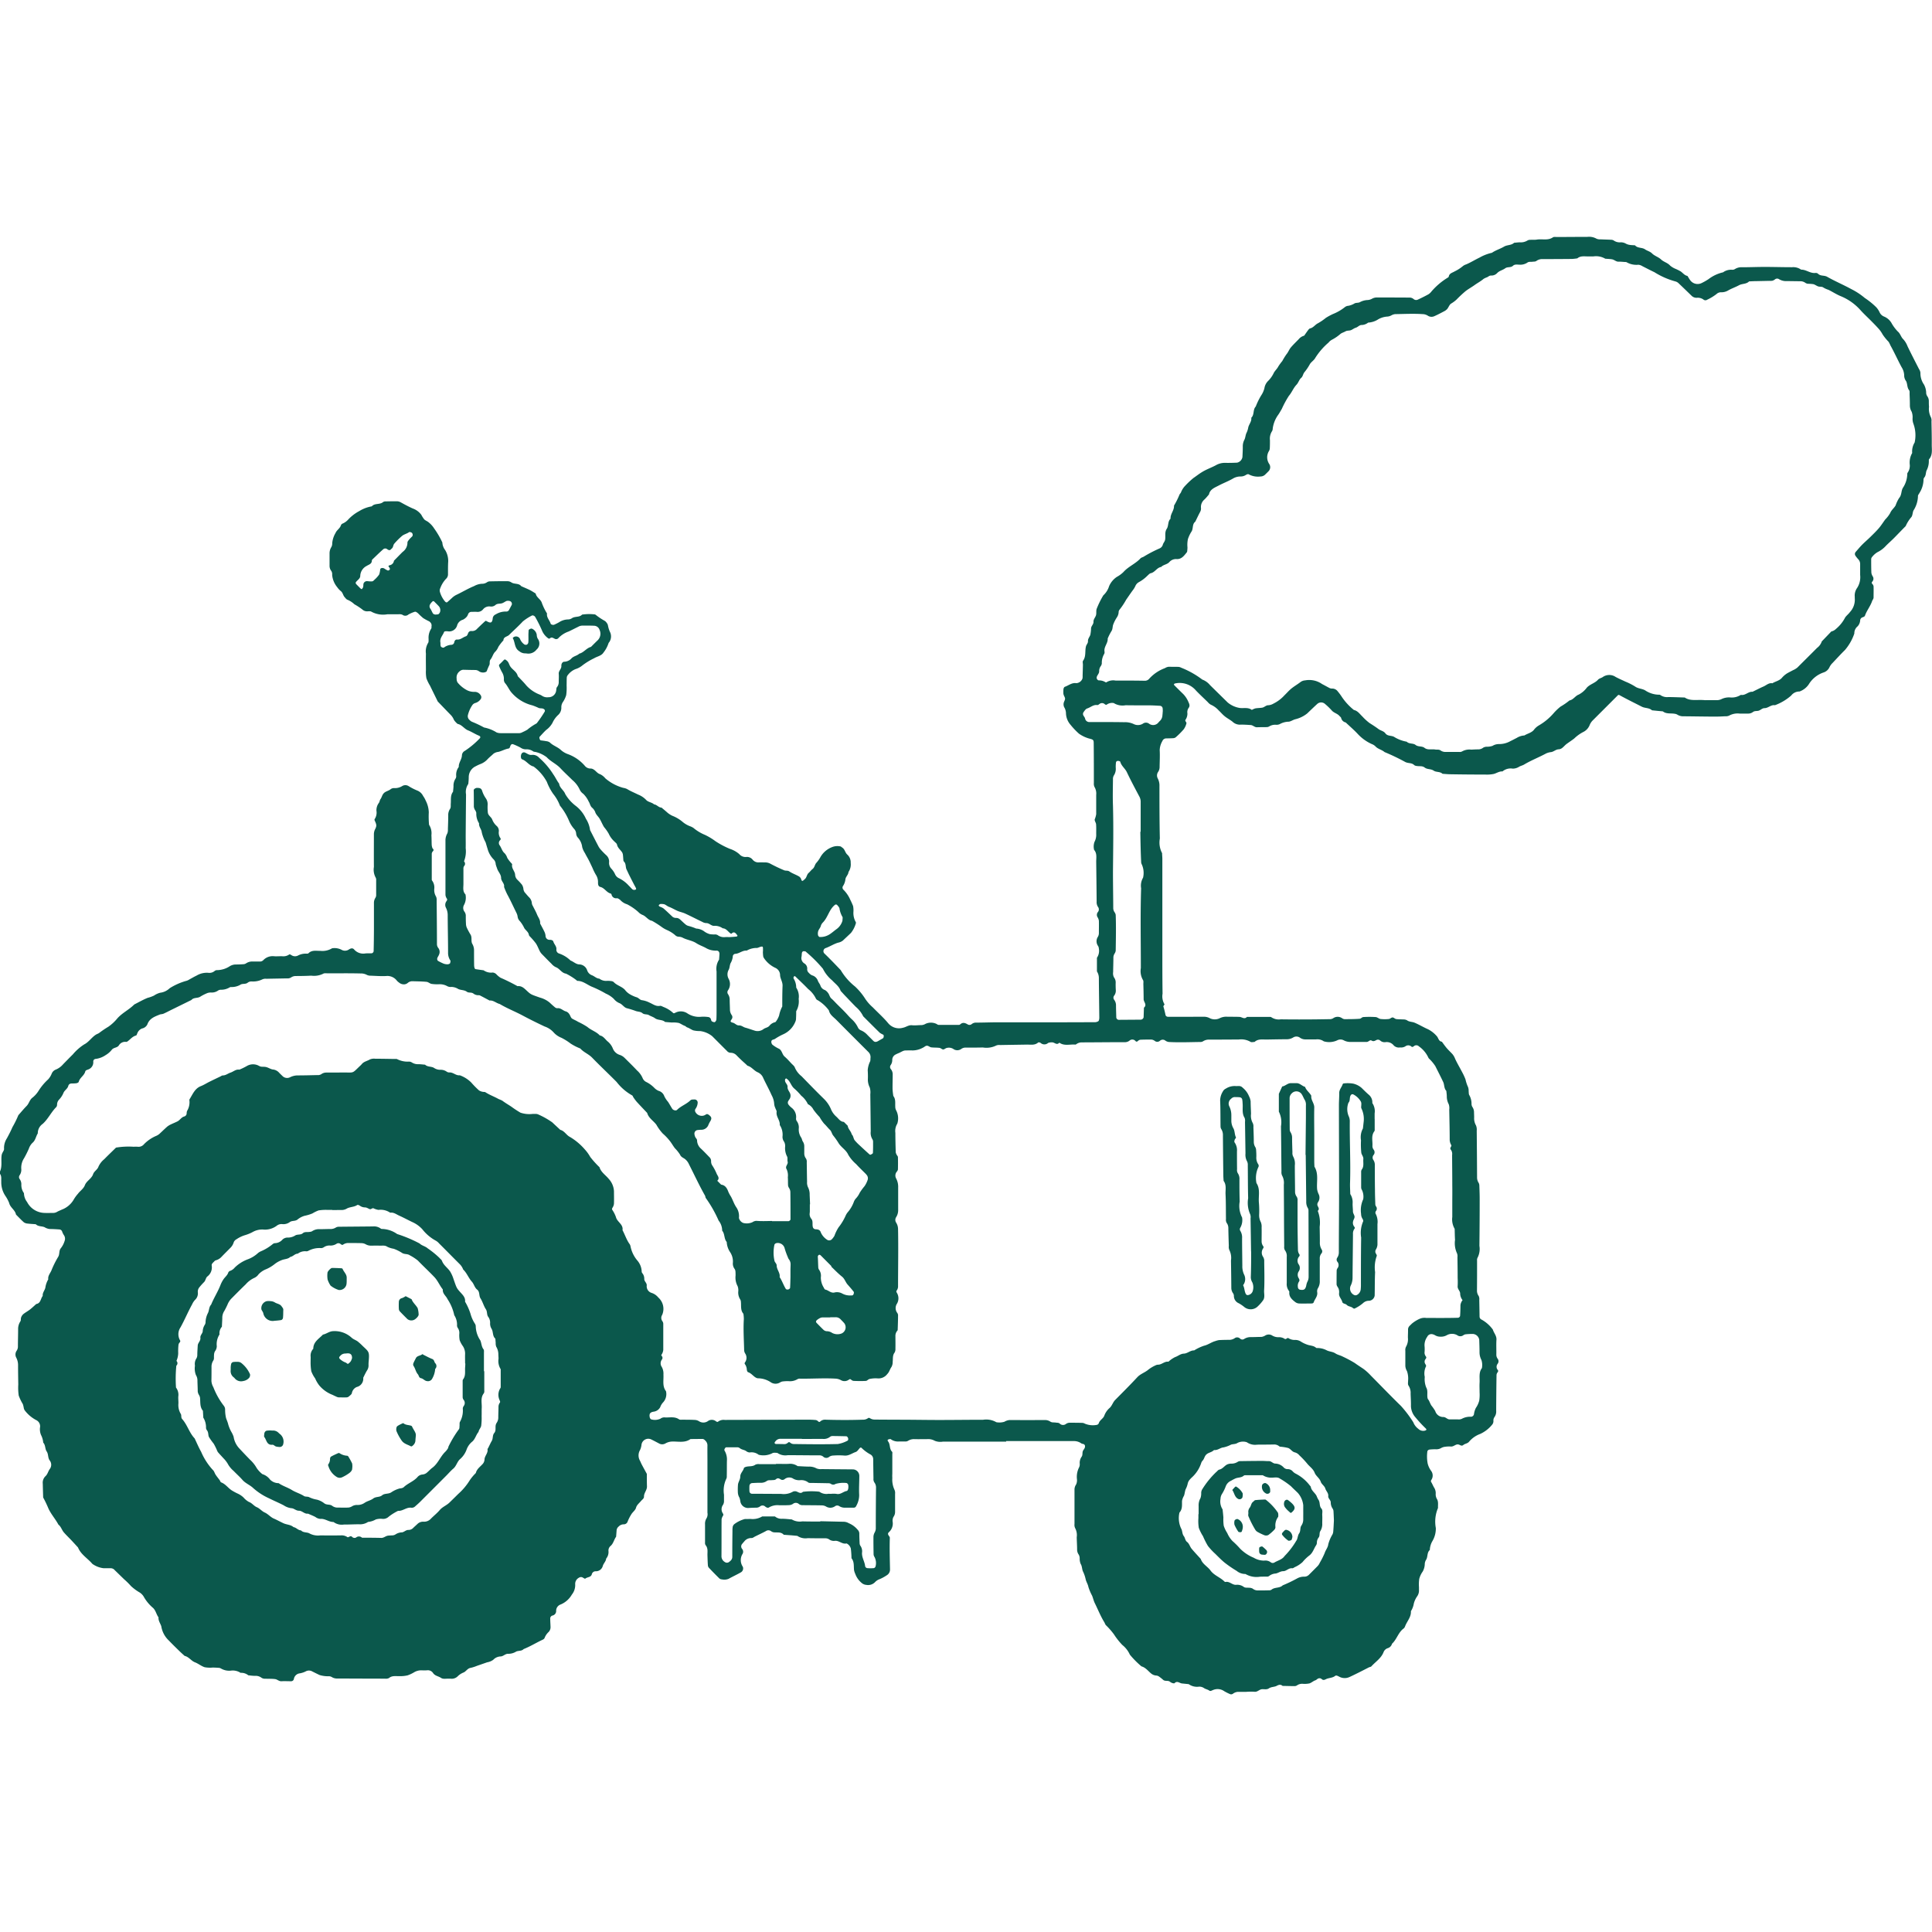 <svg xmlns="http://www.w3.org/2000/svg" xmlns:xlink="http://www.w3.org/1999/xlink" width="100" height="100" viewBox="0 0 100 100">
  <defs>
    <clipPath id="clip-OUR_FARMERS">
      <rect width="100" height="100"/>
    </clipPath>
  </defs>
  <g id="OUR_FARMERS" data-name="OUR FARMERS" clip-path="url(#clip-OUR_FARMERS)">
    <path id="Path_17" data-name="Path 17" d="M516.28,1896.776c-1.093,0-2.187,0-3.28,0a.77.77,0,0,1-.418-.043.7.7,0,0,0-.408-.086c-.214,0-.428.005-.642,0a.561.561,0,0,0-.336.088.271.271,0,0,1-.134.034c-.119,0-.238-.005-.356,0a.631.631,0,0,1-.4-.118c-.03-.019-.091,0-.133.014s-.04.059,0,.11c.116.154.049.378.2.525.025.025.011.091.011.138q0,.5,0,1a1.762,1.762,0,0,0,0,.214,1.262,1.262,0,0,0,.114.62.393.393,0,0,1,.029.206c0,.309,0,.618,0,.927a.434.434,0,0,1-.082.265.425.425,0,0,0-.04.276.6.6,0,0,1-.192.512c-.1.087-.029.158.021.233a.121.121,0,0,1,.021.065c-.019.546,0,1.092.01,1.637a.341.341,0,0,1-.168.3,2.175,2.175,0,0,1-.367.2.6.6,0,0,0-.236.151.5.5,0,0,1-.452.147.421.421,0,0,1-.253-.109,1.066,1.066,0,0,1-.321-.458.819.819,0,0,1-.065-.2c-.022-.209.017-.431-.132-.613a4.606,4.606,0,0,0-.034-.5.412.412,0,0,0-.22-.266c-.225.057-.389-.161-.61-.134a.41.41,0,0,1-.273-.062.349.349,0,0,0-.2-.07c-.309,0-.618,0-.927-.007a.747.747,0,0,1-.54-.119l-.279-.026-.423-.031c-.149-.167-.353-.1-.537-.13a.35.35,0,0,1-.127-.06.227.227,0,0,0-.261,0c-.185.1-.377.188-.566.282-.063.032-.117.085-.194.078a.45.45,0,0,0-.366.185c-.033.034-.063.071-.093.108a.2.2,0,0,0-.021.258.228.228,0,0,1,.037.262.612.612,0,0,0,.007.67.232.232,0,0,1-.112.3c-.2.115-.416.212-.62.327a.582.582,0,0,1-.348.03.225.225,0,0,1-.129-.046q-.28-.274-.548-.559a.221.221,0,0,1-.049-.127c-.012-.166-.016-.333-.022-.5-.007-.186.043-.38-.1-.545a.232.232,0,0,1-.025-.135c0-.309,0-.618,0-.927a.536.536,0,0,1,.085-.337.428.428,0,0,0,.039-.276q0-1.356,0-2.711c0-.262-.005-.523,0-.785a.338.338,0,0,0-.122-.246.21.21,0,0,0-.117-.074c-.213,0-.427,0-.641.006-.3.214-.641.113-.966.128a.74.74,0,0,0-.334.1.332.332,0,0,1-.335-.007c-.125-.064-.248-.133-.375-.193a.354.354,0,0,0-.525.281.833.833,0,0,1-.079.267.546.546,0,0,0,0,.539c.033.062.056.129.089.191.088.166.178.33.268.495,0,.214,0,.427.007.641.009.2-.16.34-.154.539,0,.1-.1.156-.158.227-.09.109-.215.2-.252.339s-.172.224-.244.344a2.224,2.224,0,0,0-.191.374.211.211,0,0,1-.214.147.358.358,0,0,0-.251.113.288.288,0,0,0-.106.177l-.027.352c-.112.15-.138.353-.29.48a.308.308,0,0,0-.106.252.531.531,0,0,1-.119.4c-.013.147-.135.244-.175.381a.368.368,0,0,1-.369.275.2.2,0,0,0-.2.159c-.048.164-.238.132-.342.226-.012.011-.078-.034-.117-.055a.179.179,0,0,0-.2,0,.363.363,0,0,0-.2.352.785.785,0,0,1-.173.525,1.2,1.2,0,0,1-.575.51.344.344,0,0,0-.238.322.239.239,0,0,1-.2.255.157.157,0,0,0-.106.165c0,.142.012.284.016.426a.354.354,0,0,1-.1.258.8.8,0,0,0-.2.288c-.022.073-.081.1-.149.131-.317.151-.617.336-.944.465-.108.117-.273.07-.393.133a.751.751,0,0,1-.4.111c-.156-.01-.254.133-.4.137a.541.541,0,0,0-.377.172.743.743,0,0,1-.319.132c-.176.061-.351.123-.528.183a1.988,1.988,0,0,1-.332.106c-.149.023-.224.17-.349.234a.89.89,0,0,0-.3.187.443.443,0,0,1-.387.137c-.047,0-.1,0-.142,0-.117,0-.245.028-.348-.04-.135-.092-.315-.1-.416-.257a.321.321,0,0,0-.31-.136,2.388,2.388,0,0,1-.285,0,.727.727,0,0,0-.4.113,1.82,1.82,0,0,1-.316.147,1.622,1.622,0,0,1-.424.042c-.186.008-.377-.042-.545.1a.36.36,0,0,1-.2.03c-.832,0-1.664-.006-2.5-.007a.508.508,0,0,1-.266-.08.332.332,0,0,0-.132-.038,1.506,1.506,0,0,1-.489-.062c-.128-.057-.253-.123-.38-.185a.344.344,0,0,0-.336-.007,1.023,1.023,0,0,1-.334.107.351.351,0,0,0-.283.283.145.145,0,0,1-.146.123c-.166,0-.333-.01-.5,0-.129.006-.217-.1-.329-.111-.164-.022-.332-.012-.5-.02a.322.322,0,0,1-.2-.048.5.5,0,0,0-.333-.1c-.117,0-.234-.017-.351-.028a.573.573,0,0,0-.4-.128.742.742,0,0,0-.47-.118.842.842,0,0,1-.547-.107.256.256,0,0,0-.133-.035c-.095-.008-.19-.011-.285-.014a1.556,1.556,0,0,1-.425-.017c-.176-.057-.327-.187-.5-.253-.2-.077-.319-.287-.537-.333-.087-.081-.177-.159-.262-.242-.187-.183-.375-.365-.555-.554a1.276,1.276,0,0,1-.39-.734c-.048-.156-.162-.29-.144-.466-.114-.15-.138-.348-.282-.486a2.128,2.128,0,0,1-.493-.6.67.67,0,0,0-.2-.2,2.454,2.454,0,0,1-.452-.334,3.861,3.861,0,0,0-.355-.351l-.411-.4c-.034-.033-.07-.065-.1-.1a.282.282,0,0,0-.195-.071c-.119,0-.238,0-.356,0a1.247,1.247,0,0,1-.581-.226c-.243-.287-.593-.48-.743-.849-.112-.122-.224-.246-.338-.367-.13-.138-.269-.269-.394-.413-.107-.124-.146-.3-.28-.4-.154-.29-.38-.536-.518-.836a5.9,5.9,0,0,0-.273-.571c-.007-.238-.015-.475-.02-.713a.464.464,0,0,1,.139-.388c.111-.1.135-.247.216-.362a.365.365,0,0,0,0-.459c-.1-.139-.054-.318-.155-.464-.089-.129-.053-.324-.176-.452a1.086,1.086,0,0,0-.116-.4.771.771,0,0,1-.046-.418.357.357,0,0,0-.2-.348,1.787,1.787,0,0,1-.592-.5.312.312,0,0,1-.053-.127,1.392,1.392,0,0,0-.048-.2,2.5,2.5,0,0,1-.214-.443,2.837,2.837,0,0,1-.023-.568c-.005-.333-.011-.666-.011-1a.831.831,0,0,0-.1-.407.344.344,0,0,1,.022-.339.383.383,0,0,0,.07-.2c0-.309.011-.618.011-.927a.709.709,0,0,1,.116-.4c.035-.054.015-.142.04-.206a.42.42,0,0,1,.116-.172c.109-.087.235-.153.345-.239s.215-.187.322-.282c.237-.038.221-.281.335-.418-.023-.178.128-.306.141-.465a1.19,1.19,0,0,1,.145-.394c-.027-.181.1-.31.163-.458a4.766,4.766,0,0,1,.342-.692c.1-.148.031-.326.15-.466a1.131,1.131,0,0,0,.192-.373.323.323,0,0,0-.023-.276.931.931,0,0,1-.1-.189.162.162,0,0,0-.147-.128c-.166-.011-.332-.022-.5-.022a.623.623,0,0,1-.263-.091c-.148-.068-.333-.027-.46-.157-.141-.011-.283-.017-.423-.034a.381.381,0,0,1-.194-.066c-.143-.125-.272-.265-.407-.4-.046-.242-.3-.361-.354-.6a1.852,1.852,0,0,0-.2-.373,1.262,1.262,0,0,1-.208-.735c-.009-.139.027-.288-.075-.411-.013-.015-.024-.047-.017-.06.163-.287.065-.605.113-.906a.485.485,0,0,1,.05-.13c.03-.063.081-.118.072-.2a.922.922,0,0,1,.15-.535c.1-.187.2-.373.281-.566a5.478,5.478,0,0,0,.311-.629c.142-.16.278-.326.428-.478.118-.12.148-.293.276-.408a1.429,1.429,0,0,0,.336-.366,2.871,2.871,0,0,1,.5-.6.984.984,0,0,0,.186-.3.375.375,0,0,1,.194-.2,1,1,0,0,0,.4-.288c.167-.169.332-.341.5-.506a2.587,2.587,0,0,1,.584-.515c.24-.121.379-.356.6-.5.058-.039.131-.057.185-.1a5.046,5.046,0,0,1,.466-.315,2.282,2.282,0,0,0,.469-.435c.255-.286.609-.449.875-.719.229-.116.454-.246.691-.342a1.766,1.766,0,0,0,.328-.117,1.053,1.053,0,0,1,.317-.147.872.872,0,0,0,.5-.237,3.26,3.26,0,0,1,.827-.371.572.572,0,0,0,.193-.083c.124-.067.245-.139.373-.2a1.028,1.028,0,0,1,.608-.141.415.415,0,0,0,.328-.1.2.2,0,0,1,.13-.039,1.23,1.23,0,0,0,.662-.212.645.645,0,0,1,.265-.08q.214,0,.427-.015a.275.275,0,0,0,.132-.04.567.567,0,0,1,.334-.1c.119,0,.238,0,.356,0a.244.244,0,0,0,.2-.062.668.668,0,0,1,.577-.209c.142.008.285-.007.428,0a.52.52,0,0,0,.336-.087c.035-.026.075,0,.121.029a.333.333,0,0,0,.338.022.849.849,0,0,1,.406-.1c.047,0,.113.008.139-.019.177-.179.4-.119.609-.126a.959.959,0,0,0,.611-.131.792.792,0,0,1,.482.071.358.358,0,0,0,.4-.016c.087-.053.179-.082.257,0a.624.624,0,0,0,.57.213c.117-.016.238,0,.356-.012a.135.135,0,0,0,.088-.1c.01-.38.014-.76.016-1.14q0-.677,0-1.355a.483.483,0,0,1,.073-.269.269.269,0,0,0,.042-.131c0-.262,0-.523,0-.785a.247.247,0,0,0-.025-.136.846.846,0,0,1-.092-.55c-.005-.57,0-1.141,0-1.712a.6.6,0,0,1,.076-.268c.068-.146.064-.211-.024-.4-.024-.052-.033-.076.005-.125a.61.61,0,0,0,.074-.411.634.634,0,0,1,.126-.4c.04-.055.042-.138.082-.192.071-.095.084-.217.171-.307.1-.108.256-.121.363-.215a.289.289,0,0,1,.2-.051.722.722,0,0,0,.4-.111.315.315,0,0,1,.335.014,2.948,2.948,0,0,0,.438.223.566.566,0,0,1,.3.279,1.276,1.276,0,0,1,.138.246,1.41,1.41,0,0,1,.157.606,4.437,4.437,0,0,0,.014.64.812.812,0,0,1,.122.542c.01.166.008.333.015.5a.638.638,0,0,0,.027.137.137.137,0,0,0,.034.062.078.078,0,0,1,.006.124.232.232,0,0,0-.064.125c0,.452,0,.9,0,1.355a.117.117,0,0,0,.031.063.6.6,0,0,1,.1.4.655.655,0,0,0,.09.408.4.4,0,0,1,.032.2c.008.761.015,1.521.016,2.281a.324.324,0,0,0,.079.192.342.342,0,0,1,.027.336c-.024.065-.073.122-.091.188a.142.142,0,0,0,.031.126,2.394,2.394,0,0,0,.312.154.653.653,0,0,0,.137.027c.073.013.177-.018.188-.065s.028-.1.008-.134a.685.685,0,0,1-.116-.4c0-.642-.017-1.284-.019-1.926a.839.839,0,0,0-.094-.406.325.325,0,0,1,.032-.337c.033-.047.045-.082.022-.124a.4.4,0,0,1-.076-.2c0-.951,0-1.9,0-2.854a.743.743,0,0,1,.1-.334.543.543,0,0,0,.026-.208c.008-.238.017-.475.018-.713a.564.564,0,0,1,.089-.335c.058-.083.034-.184.042-.277.018-.21-.028-.431.117-.616.008-.094.02-.188.024-.282a.664.664,0,0,1,.108-.4.227.227,0,0,0,.032-.134.663.663,0,0,1,.133-.467c-.013-.22.159-.391.164-.607a.275.275,0,0,1,.152-.228,4.39,4.39,0,0,0,.759-.634c.061-.055.05-.118-.029-.15-.2-.081-.374-.2-.567-.276s-.317-.293-.538-.333a.907.907,0,0,1-.191-.207.8.8,0,0,0-.146-.237c-.233-.237-.462-.478-.693-.718-.134-.273-.268-.546-.4-.818a2.142,2.142,0,0,1-.185-.378,1.759,1.759,0,0,1-.026-.426c0-.285-.007-.571,0-.856a.841.841,0,0,1,.109-.547c.037-.047.027-.136.029-.206a.869.869,0,0,1,.136-.541c.024-.032.008-.093.018-.14a.224.224,0,0,0-.072-.19.188.188,0,0,0-.054-.046,2.822,2.822,0,0,1-.307-.167,3.192,3.192,0,0,1-.261-.243.557.557,0,0,0-.116-.081.1.1,0,0,0-.07,0,1.681,1.681,0,0,0-.32.14.243.243,0,0,1-.31.01.416.416,0,0,0-.208-.024c-.19,0-.38,0-.571,0a1.266,1.266,0,0,1-.824-.133c-.049-.036-.139-.02-.21-.02a.353.353,0,0,1-.26-.094,3.3,3.3,0,0,0-.412-.271,1.189,1.189,0,0,0-.353-.232c-.061-.019-.109-.089-.156-.142-.078-.088-.088-.218-.184-.3a.971.971,0,0,1-.194-.208,1.158,1.158,0,0,1-.264-.64.319.319,0,0,0-.042-.2.426.426,0,0,1-.092-.262c0-.214,0-.428,0-.642a.614.614,0,0,1,.093-.336.381.381,0,0,0,.045-.2,1.246,1.246,0,0,1,.173-.531c.062-.151.233-.235.281-.406a.17.17,0,0,1,.1-.085.829.829,0,0,0,.282-.211,2.177,2.177,0,0,1,.561-.427,1.812,1.812,0,0,1,.651-.247c.155-.177.418-.074.586-.223a.225.225,0,0,1,.134-.032q.285-.008.57-.007a.409.409,0,0,1,.2.05c.205.114.412.226.626.321a.955.955,0,0,1,.447.329,1.521,1.521,0,0,0,.151.236c.064.065.163.094.231.156a1.267,1.267,0,0,1,.283.315,4.429,4.429,0,0,1,.424.726.7.7,0,0,0,.145.391,1.088,1.088,0,0,1,.158.6c-.014.214-.01.428-.011.642a.315.315,0,0,1-.106.253,1.4,1.4,0,0,0-.293.479.265.265,0,0,0-.015.206,1.331,1.331,0,0,0,.266.489c.045.04.08.056.117.024.089-.078.178-.158.265-.239a.916.916,0,0,1,.235-.151c.295-.142.575-.312.88-.436a.936.936,0,0,1,.4-.121.446.446,0,0,0,.268-.077.271.271,0,0,1,.13-.047c.309-.007.618-.012.927-.009a.369.369,0,0,1,.2.058c.158.111.386.031.518.2.149.067.3.129.447.2.1.052.2.118.3.179.034.2.246.285.312.466a2.845,2.845,0,0,0,.275.568c-.034.208.135.345.186.524.015.052.133.082.186.056a2.646,2.646,0,0,0,.251-.126.876.876,0,0,1,.466-.146.368.368,0,0,0,.2-.063c.159-.111.384-.032.525-.187a2.488,2.488,0,0,1,.638-.013.127.127,0,0,1,.065.022,3.294,3.294,0,0,0,.469.314.313.313,0,0,1,.1.1.32.32,0,0,1,.065.123,1.45,1.45,0,0,0,.1.336.525.525,0,0,1-.028.54.2.2,0,0,0-.04.059,1.572,1.572,0,0,1-.266.491c-.107.164-.318.189-.477.286a3.519,3.519,0,0,0-.6.364,1.051,1.051,0,0,1-.367.2.93.93,0,0,0-.391.3.229.229,0,0,0-.059.125c-.009.142-.005.285-.009.427a2.658,2.658,0,0,1-.022.495,1.334,1.334,0,0,1-.184.378.473.473,0,0,0-.067.27.5.5,0,0,1-.164.377,1.227,1.227,0,0,0-.29.4,1.108,1.108,0,0,1-.326.372c-.122.111-.231.238-.344.359-.033.035.011.177.057.184.093.013.187.022.278.041a.4.4,0,0,1,.194.067c.169.17.409.232.582.4a1.107,1.107,0,0,0,.364.209,2.109,2.109,0,0,1,.864.6.372.372,0,0,0,.31.141.284.284,0,0,1,.132.042c.125.067.2.206.342.249a.77.77,0,0,1,.277.216,2.4,2.4,0,0,0,.923.492.741.741,0,0,1,.2.06c.179.113.377.19.565.285a1.161,1.161,0,0,1,.412.267c.108.131.3.13.424.244.147.014.233.166.385.167.109.092.22.182.325.277a1.237,1.237,0,0,0,.236.147,1.879,1.879,0,0,1,.543.326,1.319,1.319,0,0,0,.362.211.8.8,0,0,1,.187.092,2.272,2.272,0,0,0,.6.361,3.219,3.219,0,0,1,.541.327,4.435,4.435,0,0,0,.741.393,1.4,1.4,0,0,1,.489.273.425.425,0,0,0,.382.147.372.372,0,0,1,.31.141.382.382,0,0,0,.31.142c.118-.008.238,0,.356,0a.558.558,0,0,1,.267.076c.227.12.46.232.7.332.083.035.186,0,.272.062.156.106.338.162.5.259a.279.279,0,0,1,.116.169c.021.064.056.075.1.036a1.269,1.269,0,0,0,.106-.094c.078-.089.081-.221.177-.3.072-.062.126-.144.2-.2.1-.081.109-.208.179-.3a1.605,1.605,0,0,0,.21-.285,1.181,1.181,0,0,1,.62-.547.744.744,0,0,1,.416-.039c.041,0,.08.045.119.071.125.084.139.245.241.345a.545.545,0,0,1,.187.442.7.7,0,0,1-.114.47c-.009.148-.148.244-.161.387a.772.772,0,0,1-.117.329.15.15,0,0,0,.015.2,1.657,1.657,0,0,1,.356.523c.052.1.1.211.144.319a1.19,1.19,0,0,1,.02.283.959.959,0,0,0,.117.546.078.078,0,0,1,.007.068,1.422,1.422,0,0,1-.251.495c-.136.133-.277.261-.414.392a.565.565,0,0,1-.252.115c-.224.066-.423.2-.641.279a.169.169,0,0,0-.074.278c.086.082.171.165.254.25.2.2.4.41.595.615a3.088,3.088,0,0,0,.741.848,3.255,3.255,0,0,1,.539.654,2.234,2.234,0,0,0,.379.424c.265.273.552.526.795.818a.728.728,0,0,0,.766.238c.159-.028.29-.148.47-.129.164.017.332-.008.5-.008a.464.464,0,0,0,.2-.066.67.67,0,0,1,.545-.005c.044.017.085.059.127.059.356,0,.713,0,1.069,0a.116.116,0,0,0,.062-.034c.136-.116.258-.062.388.016a.18.18,0,0,0,.2-.023.335.335,0,0,1,.195-.075c.381,0,.761-.016,1.141-.017,1.022,0,2.045,0,3.067,0q1,0,2-.006a.351.351,0,0,0,.129-.039.089.089,0,0,0,.047-.049.5.5,0,0,0,.024-.14c-.007-.689-.019-1.379-.023-2.068a.635.635,0,0,0-.1-.332v-.706a.63.63,0,0,0,.1-.474.3.3,0,0,0-.038-.132.416.416,0,0,1-.02-.467.371.371,0,0,0,.059-.2c0-.214.006-.428,0-.642a.466.466,0,0,0-.075-.194.232.232,0,0,1,.028-.263.213.213,0,0,0,0-.262.44.44,0,0,1-.069-.269q-.009-1.035-.023-2.068c0-.21.05-.43-.108-.613a.71.71,0,0,1,.021-.417.771.771,0,0,0,.087-.408c0-.166.007-.333-.006-.5-.007-.087-.085-.177-.07-.255a1.286,1.286,0,0,0,.076-.266c0-.333,0-.666,0-1a.666.666,0,0,0-.087-.409.387.387,0,0,1-.034-.2c0-.666,0-1.332-.007-2,0-.247,0-.247-.263-.316a1.73,1.73,0,0,1-.5-.243,3.821,3.821,0,0,1-.441-.465.946.946,0,0,1-.232-.576.643.643,0,0,0-.095-.335.35.35,0,0,1-.026-.2c.013-.088.086-.178.072-.257s-.088-.164-.086-.264a1.491,1.491,0,0,1,.005-.213c.007-.042.033-.1.065-.115.2-.068.365-.226.6-.19a.363.363,0,0,0,.318-.239.564.564,0,0,0,.008-.142q.009-.285.016-.57c0-.071-.027-.164.007-.21.168-.232.085-.508.154-.754.025-.089.108-.158.1-.26-.006-.128.086-.218.122-.326a2.114,2.114,0,0,0,.039-.352c.017-.116.131-.2.125-.326s.089-.216.126-.325,0-.245.041-.35a4.609,4.609,0,0,1,.341-.691,1.075,1.075,0,0,0,.3-.475,1.105,1.105,0,0,1,.4-.481,1.55,1.55,0,0,0,.34-.249c.253-.287.623-.428.883-.708.044-.048.126-.059.185-.1a6.8,6.8,0,0,1,.811-.42.3.3,0,0,0,.166-.206c.032-.087.1-.152.117-.255.025-.185-.033-.38.084-.554.1-.156.043-.379.194-.521-.016-.245.193-.429.179-.674a4.3,4.3,0,0,0,.282-.566c.018-.043.058-.076.078-.119a1.012,1.012,0,0,1,.227-.353,4.313,4.313,0,0,1,.415-.39c.155-.106.3-.223.463-.319.218-.133.464-.219.691-.339a.928.928,0,0,1,.469-.13c.214.005.428,0,.642-.01a.358.358,0,0,0,.275-.287c.009-.19.021-.38.018-.57a.731.731,0,0,1,.087-.336c.049-.1.052-.229.1-.335a1.044,1.044,0,0,0,.091-.265c.027-.184.191-.328.162-.531.169-.157.074-.42.232-.582a3.566,3.566,0,0,1,.277-.568,1.2,1.2,0,0,0,.171-.38.67.67,0,0,1,.186-.37,1.455,1.455,0,0,0,.289-.4c.057-.127.179-.223.241-.349a2.581,2.581,0,0,1,.208-.285,3.416,3.416,0,0,1,.22-.356c.094-.11.137-.249.229-.355.124-.144.261-.277.394-.412a.562.562,0,0,1,.292-.192c.067-.095.131-.191.2-.283.028-.037.065-.084.105-.093.174-.039.265-.2.411-.268a2.86,2.86,0,0,0,.407-.278,3.119,3.119,0,0,1,.37-.2,2.432,2.432,0,0,0,.607-.351.327.327,0,0,1,.192-.074.994.994,0,0,0,.326-.129c.085-.035.2-.015.272-.062a.925.925,0,0,1,.406-.107.537.537,0,0,0,.2-.059.518.518,0,0,1,.269-.073q.856,0,1.712.006a.323.323,0,0,1,.192.081.2.2,0,0,0,.2.03c.192-.088.381-.182.566-.284a.613.613,0,0,0,.154-.146,3.54,3.54,0,0,1,.843-.714c.019-.014.047-.031.05-.05.025-.175.186-.2.3-.27a2.047,2.047,0,0,0,.416-.264.522.522,0,0,1,.183-.1c.237-.1.455-.238.687-.349a2.323,2.323,0,0,1,.65-.253c.194-.136.426-.2.625-.318.165-.1.376-.06.522-.2.094-.008.187-.019.281-.024a.669.669,0,0,0,.408-.092.249.249,0,0,1,.132-.036c.119-.007.24.006.356-.013.276-.046.571.062.832-.116.05-.034.138-.018.208-.018.523,0,1.046-.007,1.569-.006a.783.783,0,0,1,.48.094.422.422,0,0,0,.2.033c.19.01.38.012.57.023a.253.253,0,0,1,.13.043.531.531,0,0,0,.336.089.513.513,0,0,1,.272.062.593.593,0,0,0,.2.069c.093.016.189.016.283.023.135.161.361.1.518.208.114.081.26.107.364.212.134.134.328.182.469.314s.334.167.466.315a1.064,1.064,0,0,0,.3.177,2.431,2.431,0,0,1,.249.126c.115.081.2.206.35.233.05.078.094.162.151.234a.471.471,0,0,0,.572.14,3.035,3.035,0,0,0,.367-.208,1.968,1.968,0,0,1,.753-.353.7.7,0,0,1,.468-.132.239.239,0,0,0,.135-.03.646.646,0,0,1,.4-.1c.38,0,.761-.017,1.141-.017.476,0,.951.015,1.427.015a.7.7,0,0,1,.469.126c.264-.007.477.208.75.17a.176.176,0,0,1,.129.045c.13.128.315.068.466.153.406.231.839.413,1.25.638a3.52,3.52,0,0,1,.7.46,3.845,3.845,0,0,1,.6.487,1.093,1.093,0,0,1,.157.233.432.432,0,0,0,.246.244.8.8,0,0,1,.372.319,2.084,2.084,0,0,0,.333.452c.134.11.163.288.283.4a1.133,1.133,0,0,1,.219.358c.191.4.4.8.6,1.193a.4.4,0,0,1,.07.194,1.013,1.013,0,0,0,.183.6.959.959,0,0,1,.114.4.341.341,0,0,0,.054.2.424.424,0,0,1,.084.266c0,.1,0,.19.01.286a.947.947,0,0,0,.1.549.4.4,0,0,1,.027.207c.007.4.018.808.014,1.212,0,.256.054.527-.141.75-.013.015-.008.046-.01.069a1.03,1.03,0,0,1-.1.478c-.07.114-.032.279-.135.395a.191.191,0,0,0-.04.131,1.333,1.333,0,0,1-.206.663c-.029.064-.091.114-.082.192a1.437,1.437,0,0,1-.235.727c-.045.106-.04.241-.1.329a1.854,1.854,0,0,0-.3.474c-.2.2-.4.412-.6.614-.134.135-.277.26-.412.394a1.474,1.474,0,0,1-.447.341,1,1,0,0,0-.267.233.2.2,0,0,0-.06.123c0,.238,0,.476.01.713a.481.481,0,0,0,.077.194.222.222,0,0,1-.03.262c-.037.049-.038.078.005.124a.216.216,0,0,1,.062.124c.006.19,0,.38,0,.57,0,.079-.056.129-.078.194-.09.268-.279.488-.37.756-.012.035-.071.061-.113.076a.178.178,0,0,0-.132.148.511.511,0,0,1-.131.32.463.463,0,0,0-.172.374,2.59,2.59,0,0,1-.482.85c-.221.217-.429.446-.641.67a.782.782,0,0,0-.165.227.507.507,0,0,1-.308.27,1.434,1.434,0,0,0-.76.609.978.978,0,0,1-.481.375.531.531,0,0,0-.432.21,2.688,2.688,0,0,1-.841.5c-.2-.036-.345.151-.537.151-.127,0-.207.11-.322.137-.091.021-.191,0-.273.06a.405.405,0,0,1-.264.085c-.143,0-.285,0-.428,0a.912.912,0,0,0-.548.106.423.423,0,0,1-.206.033c-.166.009-.333.018-.5.017-.547,0-1.094-.012-1.64-.016a.569.569,0,0,1-.337-.087.342.342,0,0,0-.132-.043c-.206-.037-.432.022-.615-.125l-.282-.026-.281-.029c-.147-.138-.354-.1-.525-.187-.375-.191-.754-.377-1.123-.579-.051-.028-.081-.047-.121-.007q-.656.656-1.311,1.311a.742.742,0,0,0-.149.237.679.679,0,0,1-.339.354,2,2,0,0,0-.455.33c-.127.1-.268.188-.4.287s-.226.265-.4.272c-.155.006-.255.122-.395.145a.8.8,0,0,0-.269.075c-.37.2-.767.352-1.129.569-.083.05-.177.066-.256.112a.618.618,0,0,1-.333.1.657.657,0,0,0-.532.145c-.173-.013-.312.1-.469.134a1.833,1.833,0,0,1-.426.028q-.891,0-1.783-.015c-.142,0-.283-.016-.425-.024-.129-.126-.328-.072-.457-.163-.146-.1-.33-.056-.464-.159s-.274-.056-.411-.083a.258.258,0,0,1-.131-.043c-.128-.133-.312-.084-.463-.162a11.049,11.049,0,0,0-1.075-.515c-.142-.125-.345-.153-.476-.3a.513.513,0,0,0-.177-.111,2.249,2.249,0,0,1-.739-.532c-.195-.208-.412-.394-.619-.59a.307.307,0,0,1-.236-.234c-.013-.041-.061-.071-.092-.107-.111-.126-.289-.152-.4-.287a3.6,3.6,0,0,0-.36-.345.3.3,0,0,0-.389.019c-.175.161-.346.326-.518.49a1.569,1.569,0,0,1-.62.3c-.111.03-.212.105-.324.124a1,1,0,0,0-.472.125.4.4,0,0,1-.205.035.59.59,0,0,0-.339.083.255.255,0,0,1-.132.038c-.167.006-.333,0-.5.008-.129.007-.21-.108-.328-.115-.19-.012-.381-.026-.57-.019a.554.554,0,0,1-.38-.16c-.128-.1-.277-.176-.4-.278-.111-.088-.2-.2-.309-.3a1.18,1.18,0,0,0-.4-.293.523.523,0,0,1-.163-.136c-.205-.2-.414-.393-.613-.6a1.1,1.1,0,0,0-1.081-.366.092.092,0,0,0-.057.04c-.007.011.007.042.02.055.151.151.3.3.456.45a1.305,1.305,0,0,1,.269.409c.055.117.094.211.006.322a.381.381,0,0,0-.056.271.563.563,0,0,1-.1.335c-.04.064.065.126.05.18a.87.87,0,0,1-.146.317,4.232,4.232,0,0,1-.4.4.227.227,0,0,1-.127.052c-.118.01-.237.008-.356.013a.214.214,0,0,0-.218.14,1,1,0,0,0-.137.464c.016.284,0,.57-.005.856a.464.464,0,0,1-.073.269.322.322,0,0,0-.025.337.8.8,0,0,1,.09.407c0,.9,0,1.807.02,2.71a1.172,1.172,0,0,0,.117.757c0,.095.012.189.013.284q0,2.353,0,4.707c0,.761,0,1.521.011,2.282a.8.8,0,0,0,.1.549c.011.014-.067.086-.057.116.048.152.082.306.116.46a.141.141,0,0,0,.11.07c.451.005.9,0,1.355,0,.19,0,.38,0,.57,0a.633.633,0,0,1,.267.083.592.592,0,0,0,.48,0,.774.774,0,0,1,.337-.087c.238.007.476,0,.713.011.126.008.249.143.376,0h1.211a.107.107,0,0,1,.064.025.686.686,0,0,0,.476.1c.832.012,1.664.008,2.5-.008a.375.375,0,0,0,.205-.042.4.4,0,0,1,.465-.01.259.259,0,0,0,.129.051c.261,0,.521,0,.782-.02.065,0,.125-.084.19-.088a5,5,0,0,1,.641,0c.088.006.169.09.258.1a1.952,1.952,0,0,0,.427,0c.065-.006.127-.08.19-.08s.12.073.185.083c.117.018.237.011.356.02a.41.41,0,0,1,.2.039c.121.094.271.076.4.13.236.1.458.235.694.339a1.5,1.5,0,0,1,.443.345c.1.1.1.279.274.3.083.111.162.227.252.332s.2.207.295.31a.841.841,0,0,1,.139.242c.108.234.241.456.36.685a3.008,3.008,0,0,1,.177.382,1.954,1.954,0,0,0,.133.4.574.574,0,0,1,.03.208c.009.069,0,.155.034.206a.913.913,0,0,1,.115.476.323.323,0,0,0,.042.132.49.49,0,0,1,.087.265c0,.095.008.19.007.285a.731.731,0,0,0,.094.407.571.571,0,0,1,.039.275q.013,1.212.018,2.425a.5.5,0,0,0,.077.267.287.287,0,0,1,.04.132c.009.238.018.476.018.713,0,.808-.005,1.617-.014,2.425a.989.989,0,0,1-.1.621.258.258,0,0,0-.021.137c0,.523,0,1.046-.005,1.569a.468.468,0,0,0,.087.265.364.364,0,0,1,.032.207c.006.285.011.57.015.855a.172.172,0,0,0,.109.165,1.789,1.789,0,0,1,.579.515c.051.178.2.316.186.524-.017.26,0,.523-.006.784a.347.347,0,0,0,.068.2.215.215,0,0,1,0,.262.248.248,0,0,0,.01.324c.031.04.018.077-.017.124a.244.244,0,0,0-.051.129q-.014.927-.018,1.854a.491.491,0,0,1-.093.333.3.3,0,0,0-.049.2.286.286,0,0,1-.073.194,1.713,1.713,0,0,1-.611.472,1.368,1.368,0,0,0-.575.4c-.079.1-.213.1-.3.173-.07.057-.12.027-.183,0a.236.236,0,0,0-.133-.03c-.114.018-.2.119-.329.109a1.417,1.417,0,0,0-.285.011.534.534,0,0,0-.2.057.49.49,0,0,1-.268.075,2.431,2.431,0,0,0-.355.015.146.146,0,0,0-.106.082,1.947,1.947,0,0,0,.014.638,1.07,1.07,0,0,0,.177.379.406.406,0,0,1,.018.464c-.031.051-.037.077-.009.123.06.1.1.211.165.31a.54.54,0,0,1,.066.27.494.494,0,0,0,.052.274c.1.149.058.32.066.483a1.8,1.8,0,0,0-.113,1.038,1.261,1.261,0,0,1-.174.671.988.988,0,0,0-.137.465c-.159.136-.091.361-.2.519a.444.444,0,0,0-.061.2.83.83,0,0,1-.109.4,1.134,1.134,0,0,0-.177.378,2.069,2.069,0,0,0-.014.426c0,.047,0,.1,0,.143a.524.524,0,0,1-.093.332,1.143,1.143,0,0,0-.175.38,1.041,1.041,0,0,1-.15.391c.021.3-.2.517-.3.779a.253.253,0,0,1-.076.116c-.278.2-.351.561-.6.787a.332.332,0,0,1-.234.235.351.351,0,0,0-.2.189c-.123.33-.418.506-.637.749-.028.031-.086.031-.127.052-.333.171-.666.344-1.006.5a.59.59,0,0,1-.537-.022c-.066-.033-.147-.08-.2-.04-.138.112-.314.1-.46.164-.09.042-.156.083-.245,0a.168.168,0,0,0-.2-.012c-.042.022-.075.064-.119.078-.115.037-.2.127-.312.162a1.219,1.219,0,0,1-.353.02.467.467,0,0,0-.27.069.255.255,0,0,1-.128.051c-.213,0-.426-.007-.639-.011-.1-.091-.2-.059-.31,0s-.274.043-.4.129c-.1.07-.231.037-.347.042-.147.006-.237.153-.4.132a3.129,3.129,0,0,0-.428.005q-.214,0-.428,0a.474.474,0,0,0-.258.1.163.163,0,0,1-.131.023,2.507,2.507,0,0,1-.314-.155.6.6,0,0,0-.6-.055c-.063.021-.109.069-.186.016s-.176-.068-.254-.117a.428.428,0,0,0-.263-.081.744.744,0,0,1-.539-.13l-.351-.036c-.126-.014-.245-.156-.382-.014-.02.021-.091,0-.133-.012a.673.673,0,0,1-.121-.074c-.1-.064-.238,0-.336-.087a2.442,2.442,0,0,0-.223-.177.286.286,0,0,0-.13-.045.464.464,0,0,1-.261-.1c-.164-.132-.291-.316-.509-.376a4.619,4.619,0,0,1-.6-.606,1.349,1.349,0,0,0-.389-.5,3.636,3.636,0,0,1-.437-.554,3.847,3.847,0,0,0-.423-.48.855.855,0,0,1-.062-.125c-.2-.32-.336-.669-.5-1-.062-.123-.09-.263-.143-.393a2.55,2.55,0,0,1-.191-.45c-.027-.145-.11-.261-.141-.394a1.758,1.758,0,0,0-.136-.4c-.061-.121-.042-.273-.124-.4a.713.713,0,0,1-.051-.274.409.409,0,0,0-.045-.2.448.448,0,0,1-.088-.264c0-.214-.016-.428-.02-.642a.769.769,0,0,0-.085-.479.384.384,0,0,1-.03-.205c0-.594,0-1.189,0-1.783a.462.462,0,0,1,.084-.265.523.523,0,0,0,.042-.277,1.089,1.089,0,0,1,.116-.618.4.4,0,0,0,.027-.207.555.555,0,0,1,.1-.334c.06-.082.031-.185.057-.274s.117-.148.117-.252a.118.118,0,0,0-.057-.121c-.041-.021-.1-.018-.133-.044a.66.66,0,0,0-.4-.119c-1.165,0-2.33,0-3.495,0Zm36.189-38.38c.11,0,.324,0,.538,0a.577.577,0,0,0,.276-.044.887.887,0,0,1,.48-.095.859.859,0,0,0,.541-.134c.229.048.385-.18.606-.16.189-.092.376-.19.569-.274.148-.065.274-.2.456-.165.158-.1.355-.128.489-.276a1.176,1.176,0,0,1,.267-.234c.1-.059.206-.111.309-.166a.9.9,0,0,0,.238-.146c.336-.337.675-.67,1.009-1.008a.7.7,0,0,0,.247-.339l.492-.513a.486.486,0,0,0,.244-.135,1.883,1.883,0,0,0,.448-.542c.058-.124.191-.211.273-.327a.94.94,0,0,0,.25-.712.47.47,0,0,1,0-.071.677.677,0,0,1,.122-.467,1.025,1.025,0,0,0,.156-.672c0-.19,0-.38,0-.571a.351.351,0,0,0-.109-.252,1.743,1.743,0,0,1-.132-.168.16.16,0,0,1,.01-.2c.109-.125.215-.253.332-.372.134-.135.279-.258.415-.391.153-.15.308-.3.447-.46.122-.142.22-.3.333-.454a1.634,1.634,0,0,0,.258-.334c.064-.164.207-.259.283-.4a1.807,1.807,0,0,1,.179-.378c.14-.156.1-.359.194-.524a1.346,1.346,0,0,0,.23-.73.1.1,0,0,1,.023-.065.626.626,0,0,0,.106-.4.993.993,0,0,1,.125-.613.87.87,0,0,1,.126-.542,1.731,1.731,0,0,0-.063-.972.718.718,0,0,1-.044-.277.8.8,0,0,0-.048-.348.609.609,0,0,1-.091-.336c0-.19-.007-.381-.015-.571,0-.07.011-.16-.026-.206-.111-.14-.079-.319-.153-.465a.5.5,0,0,1-.1-.261.837.837,0,0,0-.136-.466c-.2-.372-.371-.756-.576-1.123a1.442,1.442,0,0,0-.094-.187,2.594,2.594,0,0,1-.313-.385,1.551,1.551,0,0,0-.249-.341c-.111-.124-.229-.241-.346-.36-.184-.186-.378-.363-.552-.557a2.774,2.774,0,0,0-1.028-.724c-.216-.089-.413-.221-.624-.324a1.234,1.234,0,0,1-.257-.114c-.081-.065-.185-.034-.273-.062s-.165-.094-.254-.117a2.166,2.166,0,0,0-.284-.021.3.3,0,0,1-.13-.048.437.437,0,0,0-.264-.083c-.238,0-.476-.008-.713-.007a.694.694,0,0,1-.4-.109.177.177,0,0,0-.2.023.393.393,0,0,1-.125.066.593.593,0,0,1-.142.007l-.713.015c-.119,0-.238.009-.356.013-.142.148-.355.108-.522.2-.186.1-.388.168-.569.273a.666.666,0,0,1-.336.09.34.34,0,0,0-.259.092,2.543,2.543,0,0,1-.482.293.159.159,0,0,1-.2-.013.506.506,0,0,0-.336-.087.362.362,0,0,1-.26-.093c-.222-.215-.443-.431-.668-.643a.377.377,0,0,0-.177-.109,4,4,0,0,1-1.089-.478c-.211-.1-.419-.208-.628-.315a.49.49,0,0,0-.2-.072,1.017,1.017,0,0,1-.613-.13.133.133,0,0,0-.069-.011c-.119-.007-.238-.021-.356-.018s-.211-.1-.327-.121-.236-.022-.354-.033a.946.946,0,0,0-.615-.118c-.095,0-.19,0-.285,0-.187,0-.383-.037-.543.1a2.739,2.739,0,0,1-.279.031c-.5.005-1,.007-1.5.009a.51.51,0,0,0-.335.09c-.061.048-.135.035-.2.045-.092.014-.2-.014-.276.047a.652.652,0,0,1-.4.106c-.116,0-.246-.034-.341.055-.116.11-.28.044-.4.129-.133.1-.306.126-.422.253a.409.409,0,0,1-.321.125c-.077,0-.129.053-.191.085a.959.959,0,0,0-.19.088c-.144.124-.312.21-.463.319s-.319.2-.466.313a6.212,6.212,0,0,0-.469.438,1.638,1.638,0,0,1-.281.209c-.09.056-.13.189-.2.277a.555.555,0,0,1-.168.124c-.165.088-.331.176-.5.25a.346.346,0,0,1-.338-.025.525.525,0,0,0-.267-.081c-.476-.033-.951-.006-1.426,0a.51.51,0,0,0-.2.068.521.521,0,0,1-.2.059,1.076,1.076,0,0,0-.468.138,1.063,1.063,0,0,1-.528.174.569.569,0,0,1-.326.124c-.129-.007-.2.108-.319.143-.088.026-.164.094-.251.126s-.188.009-.275.059-.176.072-.252.125a2.3,2.3,0,0,1-.466.318.547.547,0,0,0-.161.139,3.494,3.494,0,0,0-.691.8c-.065.122-.208.2-.278.322a2.589,2.589,0,0,1-.276.408c-.078.089-.079.222-.174.3s-.142.25-.235.347c-.168.174-.243.4-.4.582a5.147,5.147,0,0,0-.367.678c-.062.1-.112.2-.183.3a1.573,1.573,0,0,0-.284.705.313.313,0,0,1-.031.135.712.712,0,0,0-.114.473c0,.143,0,.286-.008.428a.329.329,0,0,1-.04.132.616.616,0,0,0,.009.67.3.3,0,0,1-.046.391c-.049.052-.1.1-.152.151a.352.352,0,0,1-.253.109,1.018,1.018,0,0,1-.616-.115c-.025-.017-.092.007-.13.03a.5.5,0,0,1-.266.085.761.761,0,0,0-.4.1c-.241.142-.507.24-.755.371-.2.108-.444.186-.5.461-.079.089-.152.184-.239.264a.507.507,0,0,0-.173.444.353.353,0,0,1-.048.2c-.088.165-.166.334-.248.5-.172.131-.09.36-.2.518a1.735,1.735,0,0,0-.18.382,1.4,1.4,0,0,0-.024.424c0,.071-.007.143-.015.214a.13.13,0,0,1-.031.062c-.134.166-.262.345-.51.335a.459.459,0,0,0-.382.154c-.115.13-.305.129-.422.253-.224.034-.32.278-.541.325-.062.013-.115.08-.169.126a1.906,1.906,0,0,1-.451.339.414.414,0,0,0-.18.209,1.223,1.223,0,0,1-.151.237c-.11.152-.215.308-.322.462a3.728,3.728,0,0,1-.351.526.217.217,0,0,0-.038.131.55.55,0,0,1-.095.262,1.882,1.882,0,0,0-.189.376c-.036.109-.018.229-.092.336a2.886,2.886,0,0,0-.19.376c.021.244-.208.428-.164.679a.192.192,0,0,1-.027.135.9.9,0,0,0-.113.476.317.317,0,0,1-.048.13.433.433,0,0,0-.089.264c.007.128-.105.207-.129.322a.149.149,0,0,0,.1.161.627.627,0,0,1,.339.084c.015.012.05.024.059.017a.665.665,0,0,1,.478-.092c.5,0,1,0,1.5.009a.289.289,0,0,0,.247-.108,2.039,2.039,0,0,1,.812-.545.443.443,0,0,1,.2-.071c.166.006.333,0,.5.007a.328.328,0,0,1,.132.039,4.612,4.612,0,0,1,1.1.618.944.944,0,0,1,.4.287c.306.3.609.6.916.9a1.3,1.3,0,0,0,.63.283c.208.023.431-.044.618.1a.858.858,0,0,1,.182-.079c.116-.021.236-.018.353-.037s.2-.132.325-.126a.608.608,0,0,0,.264-.087,1.9,1.9,0,0,0,.562-.425c.12-.115.229-.244.357-.349.145-.118.309-.213.459-.326a.453.453,0,0,1,.258-.1,1.154,1.154,0,0,1,.875.19c.125.064.248.134.374.2a.29.29,0,0,0,.134.034.354.354,0,0,1,.306.149,2.764,2.764,0,0,1,.21.283,3.026,3.026,0,0,0,.623.676c.2.044.306.212.442.34a2.739,2.739,0,0,0,.368.336c.158.1.315.2.467.314.111.081.266.1.354.221.115.155.308.1.451.182a1.818,1.818,0,0,0,.652.249c.127.129.331.067.456.166.144.114.329.047.466.153.167.129.368.053.552.086.092.016.191-.014.276.046a.434.434,0,0,0,.266.08c.237,0,.476,0,.713,0a.245.245,0,0,0,.135-.026.78.78,0,0,1,.479-.094c.119-.006.238-.014.357-.013a.418.418,0,0,0,.263-.091.381.381,0,0,1,.2-.046.947.947,0,0,0,.276-.044.632.632,0,0,1,.334-.094,1.178,1.178,0,0,0,.606-.159c.106-.048.208-.107.313-.158a.847.847,0,0,1,.4-.129c.159-.1.354-.132.485-.282a.865.865,0,0,1,.263-.237,2.99,2.99,0,0,0,.762-.63,2.685,2.685,0,0,1,.36-.344,3.413,3.413,0,0,0,.463-.319c.2-.036.3-.237.472-.3a1.23,1.23,0,0,0,.428-.366c.168-.178.415-.228.576-.406.066-.073.168-.085.244-.137a.585.585,0,0,1,.667-.009c.164.089.337.161.506.242a3.231,3.231,0,0,1,.5.253c.164.118.359.106.523.2a1.313,1.313,0,0,0,.73.226.1.1,0,0,1,.065.022.6.6,0,0,0,.4.1c.285,0,.57.015.855.023C551.7,1858.465,552.041,1858.353,552.469,1858.4Zm-70.479,14.139c-.285,0-.571,0-.856,0-.07,0-.157-.013-.207.022a1.078,1.078,0,0,1-.621.1c-.261.015-.523.018-.785.019a.435.435,0,0,0-.266.079.336.336,0,0,1-.2.043c-.356.008-.713.012-1.07.021a.4.4,0,0,0-.205.029,1.093,1.093,0,0,1-.55.109.322.322,0,0,0-.2.054c-.115.109-.287.036-.4.122a.905.905,0,0,1-.476.113.15.15,0,0,0-.067.017.858.858,0,0,1-.474.123.282.282,0,0,0-.131.044.557.557,0,0,1-.333.1.59.59,0,0,0-.209.025,2.354,2.354,0,0,0-.378.191c-.142.091-.337.028-.456.17l-1.07.526c-.126.062-.25.13-.379.185-.063.027-.141.021-.2.047-.261.105-.526.2-.633.509a.393.393,0,0,1-.273.208.428.428,0,0,0-.244.245c-.019.042-.036.11-.066.118-.2.05-.306.218-.463.319a.118.118,0,0,1-.07.01.378.378,0,0,0-.359.186c-.087.127-.259.1-.358.216a1.143,1.143,0,0,1-.32.281,1.167,1.167,0,0,1-.522.2.132.132,0,0,0-.123.146.392.392,0,0,1-.247.395c-.064.03-.15.038-.168.11-.055.217-.284.32-.338.536-.008.032-.071.063-.113.071a1.335,1.335,0,0,1-.211.012c-.1,0-.186.015-.218.133-.039.144-.187.218-.243.345a1.125,1.125,0,0,1-.227.354.381.381,0,0,0-.109.254.22.22,0,0,1-.037.132c-.271.266-.425.625-.712.879a.584.584,0,0,0-.249.488c-.1.157-.119.361-.274.489a.761.761,0,0,0-.188.3,5.148,5.148,0,0,1-.25.5.9.9,0,0,0-.144.537.488.488,0,0,1-.083.337.17.17,0,0,0,0,.2.466.466,0,0,1,.089.264.719.719,0,0,0,.134.466.772.772,0,0,0,.162.459,1.043,1.043,0,0,0,.915.565c.142.007.285,0,.428,0a.391.391,0,0,0,.2-.051c.08-.047.17-.079.254-.12a1.2,1.2,0,0,0,.628-.54,1.9,1.9,0,0,1,.209-.283c.112-.152.284-.252.356-.439s.248-.284.356-.439a.453.453,0,0,0,.067-.122c.051-.166.23-.243.281-.4a1.05,1.05,0,0,1,.3-.387c.2-.206.406-.4.609-.6a3.959,3.959,0,0,1,.918-.044,1.315,1.315,0,0,1,.214,0,.36.36,0,0,0,.315-.13,1.928,1.928,0,0,1,.637-.435.614.614,0,0,0,.176-.114c.122-.113.241-.23.365-.341a.81.81,0,0,1,.173-.117c.125-.063.257-.113.382-.176s.2-.21.341-.251a.172.172,0,0,0,.134-.145.5.5,0,0,1,.02-.14.864.864,0,0,0,.125-.539.113.113,0,0,1,.006-.07c.163-.255.268-.556.587-.681.152-.059.291-.15.438-.223.189-.094.379-.184.569-.275.042-.02.085-.056.127-.055.153,0,.262-.1.394-.144.155-.049.281-.185.462-.154a3.513,3.513,0,0,0,.378-.183.631.631,0,0,1,.605-.032.689.689,0,0,0,.128.057c.094.014.193,0,.284.025.112.029.213.1.326.122a.5.5,0,0,1,.314.142c.063.07.134.134.2.2a.337.337,0,0,0,.395.059.893.893,0,0,1,.408-.093c.333,0,.666-.01,1-.017a.333.333,0,0,0,.2-.044.433.433,0,0,1,.265-.086c.285,0,.57,0,.856-.005.6,0,.463.065.877-.33a.957.957,0,0,0,.1-.1c.109-.139.286-.161.426-.247a.562.562,0,0,1,.276-.034c.333,0,.666.007,1,.012.047,0,.106-.01.139.014a1.2,1.2,0,0,0,.617.122.3.3,0,0,1,.132.042.568.568,0,0,0,.335.092c.118,0,.235.017.353.026.128.126.319.08.459.164a.572.572,0,0,0,.334.1.533.533,0,0,1,.331.1.231.231,0,0,0,.133.038c.2-.014.34.173.539.146a1.607,1.607,0,0,1,.592.373,4.557,4.557,0,0,0,.4.407.493.493,0,0,0,.192.075c.045.013.1,0,.139.021.217.142.463.228.688.355a1.631,1.631,0,0,1,.192.085c.15.114.314.207.469.311a5.315,5.315,0,0,0,.47.309,1.444,1.444,0,0,0,.626.065c.048,0,.1,0,.143,0a.324.324,0,0,1,.138.021,4.108,4.108,0,0,1,.735.413c.138.13.278.259.417.389.222.055.321.285.51.373a3.122,3.122,0,0,1,.755.634,2.1,2.1,0,0,1,.289.4,4.982,4.982,0,0,0,.477.528c.081.265.318.405.48.606a1.015,1.015,0,0,1,.269.634c0,.214.008.428,0,.641a.435.435,0,0,1-.067.2c-.029.048-.045.08-.023.122a1.617,1.617,0,0,1,.191.375c.06.258.391.374.341.68.122.227.2.473.346.691a.322.322,0,0,1,.064.124,1.632,1.632,0,0,0,.356.754.922.922,0,0,1,.227.579c0,.04.036.086.065.123a.457.457,0,0,1,.068.27c.01.121.139.193.128.323a.357.357,0,0,0,.255.384.74.74,0,0,1,.344.238.786.786,0,0,1,.2.9.285.285,0,0,0,.012.327.247.247,0,0,1,.045.13c0,.452,0,.9,0,1.355a.55.55,0,0,1-.1.261c-.007.013.011.043.024.059a.14.14,0,0,1,0,.185.324.324,0,0,0-.025.337.71.71,0,0,1,.111.4.633.633,0,0,0,0,.071c.011.279-.063.572.13.823a.633.633,0,0,1-.157.589.717.717,0,0,0-.141.238.443.443,0,0,1-.336.233c-.194.032-.239.109-.207.29.007.041.042.1.074.108a.68.68,0,0,0,.481-.034.332.332,0,0,1,.2-.068c.254.025.521-.064.761.1.05.035.138.017.209.019.214.005.428,0,.641.016a.44.44,0,0,1,.194.071.414.414,0,0,0,.466-.023.346.346,0,0,1,.4.017c.048.034.081.05.122.014a.474.474,0,0,1,.337-.082l4.28-.013c.142,0,.285.005.427.018a.226.226,0,0,1,.123.066c.046.045.075.045.122,0a.359.359,0,0,1,.264-.083c.642.02,1.284.021,1.926,0a.444.444,0,0,0,.268-.076c.043-.034.074-.018.124.011a.429.429,0,0,0,.2.058c.428.007.856.005,1.284.008.689,0,1.379.014,2.069.014.761,0,1.522-.011,2.283-.011a1.041,1.041,0,0,1,.684.126.862.862,0,0,0,.42-.024.637.637,0,0,1,.264-.088q.928.005,1.855,0a.488.488,0,0,1,.264.086c.086.052.185.03.277.046.069.012.142,0,.2.049a.243.243,0,0,0,.323.023.328.328,0,0,1,.2-.064c.214,0,.428,0,.642.007a.271.271,0,0,1,.133.038,1.07,1.07,0,0,0,.625.065.139.139,0,0,0,.1-.082c.048-.171.238-.244.288-.4a.972.972,0,0,1,.281-.4c.123-.119.162-.287.279-.406.384-.389.773-.774,1.144-1.176.167-.181.4-.242.581-.4a1.865,1.865,0,0,1,.362-.215.3.3,0,0,1,.134-.036c.194,0,.335-.184.537-.154a1.439,1.439,0,0,1,.347-.24c.155-.051.273-.172.456-.179s.331-.174.529-.166a2.356,2.356,0,0,1,.505-.241c.214-.047.38-.184.584-.24a1.03,1.03,0,0,1,.2-.053c.19-.011.38-.012.57-.014a.527.527,0,0,0,.262-.1.218.218,0,0,1,.26.04.167.167,0,0,0,.2.02.6.6,0,0,1,.332-.1c.19,0,.38-.01.57-.011a.512.512,0,0,0,.2-.075.347.347,0,0,1,.337-.009.612.612,0,0,0,.334.1.536.536,0,0,1,.336.088c.06.04.134-.07.178-.046a.61.61,0,0,0,.333.1.531.531,0,0,1,.334.092,1.55,1.55,0,0,0,.317.15c.152.058.328.045.459.165.014.013.045.009.069.01a1.047,1.047,0,0,1,.474.116c.139.075.314.068.458.164.115.076.264.1.385.167a6.305,6.305,0,0,1,.62.332c.152.112.312.21.466.317a2.791,2.791,0,0,1,.367.337c.519.523,1.029,1.055,1.557,1.569a6.028,6.028,0,0,1,.637.845.757.757,0,0,0,.255.334.364.364,0,0,0,.326.1.2.2,0,0,0,.064-.023c.046-.025.038-.055-.008-.1a6.592,6.592,0,0,1-.532-.575.917.917,0,0,1-.229-.576c.005-.214-.01-.428-.017-.642a.676.676,0,0,0-.1-.406c-.059-.081-.028-.183-.03-.277a1.164,1.164,0,0,0-.059-.488.6.6,0,0,1-.084-.266c0-.261,0-.523,0-.784a.385.385,0,0,1,.033-.205.785.785,0,0,0,.1-.478c0-.143.009-.285.007-.428a.265.265,0,0,1,.088-.186c.031-.036.071-.064.1-.1a1.727,1.727,0,0,1,.418-.261.625.625,0,0,1,.348-.041c.19-.006.38,0,.57,0,.356,0,.713,0,1.069-.011a.135.135,0,0,0,.1-.086c.015-.189.018-.38.02-.569a.524.524,0,0,1,.109-.257.562.562,0,0,1-.124-.323c.01-.148-.145-.241-.13-.4a4.114,4.114,0,0,0,0-.428c0-.357-.006-.714-.011-1.07a.412.412,0,0,0-.025-.208,1.237,1.237,0,0,1-.1-.691c-.013-.19-.013-.38-.019-.571a.965.965,0,0,1-.123-.613c0-.238,0-.476,0-.714,0-.309.005-.618,0-.927,0-.523-.007-1.046-.009-1.569a.372.372,0,0,0-.063-.27c-.09-.1.059-.166.018-.244a.563.563,0,0,1-.08-.267c0-.523-.014-1.046-.023-1.569a.622.622,0,0,0-.027-.277.856.856,0,0,1-.1-.407c0-.094-.016-.189-.024-.283-.125-.128-.094-.313-.162-.459-.129-.276-.27-.546-.406-.819a2.151,2.151,0,0,0-.316-.382.2.2,0,0,1-.044-.056,1.456,1.456,0,0,0-.494-.59.186.186,0,0,0-.256-.008c-.045.034-.085.054-.122.027a.245.245,0,0,0-.323-.017.434.434,0,0,1-.272.055.37.37,0,0,1-.324-.1.464.464,0,0,0-.44-.172.332.332,0,0,1-.263-.084.175.175,0,0,0-.2-.025c-.084.043-.147.086-.25.024-.085-.051-.155.074-.251.073-.285,0-.57,0-.856,0a.721.721,0,0,1-.338-.088.359.359,0,0,0-.338.008.992.992,0,0,1-.688.048.572.572,0,0,0-.4-.1c-.19,0-.38,0-.571,0a.48.48,0,0,1-.264-.089.31.31,0,0,0-.336-.018.642.642,0,0,1-.332.1c-.356,0-.713.009-1.07.014-.211,0-.432-.04-.61.125-.071,0-.164.028-.21-.006a.962.962,0,0,0-.616-.119c-.5,0-1,.006-1.5.006a.549.549,0,0,0-.337.083.246.246,0,0,1-.133.038c-.547.006-1.093.031-1.64,0a.389.389,0,0,1-.193-.08.218.218,0,0,0-.262.011.209.209,0,0,1-.259.025.334.334,0,0,0-.194-.081c-.19,0-.38,0-.57.009a.23.23,0,0,0-.123.064c-.046.041-.079.046-.122.008a.215.215,0,0,0-.314-.026.381.381,0,0,1-.263.08c-.737,0-1.473.009-2.21.011a.469.469,0,0,0-.266.082c-.02.013-.043.034-.063.032-.277-.026-.571.086-.83-.1-.133.156-.253-.026-.38-.015a.487.487,0,0,0-.2.03.29.29,0,0,1-.387,0c-.03-.026-.108-.041-.13-.022-.185.16-.4.1-.611.108-.452.008-.9.013-1.355.022a.4.4,0,0,0-.207.026,1.131,1.131,0,0,1-.69.1c-.309.009-.618.008-.927.007a.389.389,0,0,0-.2.077.35.35,0,0,1-.4-.007.43.43,0,0,0-.34-.052c-.065.012-.124.079-.185.078s-.124-.073-.191-.082c-.141-.019-.285-.009-.426-.027-.067-.009-.125-.066-.193-.081-.1-.022-.161.069-.244.1a1.123,1.123,0,0,1-.538.141,2.611,2.611,0,0,0-.285,0c-.154,0-.153,0-.394.124a2.015,2.015,0,0,0-.191.086.311.311,0,0,0-.174.287.451.451,0,0,1-.084.264.171.171,0,0,0,.007.2.426.426,0,0,1,.1.262c0,.262-.011.523-.007.784a3.342,3.342,0,0,0,.04.351c.13.165.089.361.1.548a.387.387,0,0,0,.049.2.9.9,0,0,1,.056.684.717.717,0,0,0-.1.477c0,.333.009.666.019,1a.361.361,0,0,0,.048.129c.02.043.065.082.066.125.006.213.005.428,0,.641a.273.273,0,0,1-.067.123.312.312,0,0,0-.029.336.915.915,0,0,1,.108.477c0,.38,0,.761,0,1.141a.673.673,0,0,1-.111.4.261.261,0,0,0,.005.271.63.63,0,0,1,.1.331c.02,1,0,2,0,2.993a.37.37,0,0,1-.075.2c-.028.045-.007.072.02.121a.549.549,0,0,1,.006.541.417.417,0,0,0-.009.465.268.268,0,0,1,.058.126c0,.26-.01.521-.019.781,0,.021-.023.041-.037.06a.412.412,0,0,0-.08.267c0,.214.006.428,0,.642a.364.364,0,0,1-.042.2c-.115.147-.079.317-.1.478a.528.528,0,0,1-.064.272c-.083.113-.108.257-.216.362a.564.564,0,0,1-.492.226,1.458,1.458,0,0,0-.423.029c-.066.011-.123.094-.187.1-.213.013-.427.009-.641,0a.224.224,0,0,1-.125-.061c-.047-.042-.074-.035-.125,0a.368.368,0,0,1-.4.026.633.633,0,0,0-.267-.081c-.618-.037-1.236.009-1.854,0a.234.234,0,0,0-.135.028.754.754,0,0,1-.477.1c-.095,0-.19.005-.285.016a.334.334,0,0,0-.13.047.444.444,0,0,1-.467.01,1.216,1.216,0,0,0-.66-.219.244.244,0,0,1-.133-.035c-.144-.08-.239-.23-.406-.282-.031-.01-.053-.075-.062-.118a.548.548,0,0,0-.078-.268c-.039-.045-.047-.077-.017-.122a.4.4,0,0,0,.005-.466.369.369,0,0,1-.05-.2c-.012-.523-.048-1.046-.015-1.569a1.836,1.836,0,0,0-.023-.281c-.157-.18-.107-.4-.129-.612a.269.269,0,0,0-.037-.132.661.661,0,0,1-.1-.407.6.6,0,0,0-.033-.277.935.935,0,0,1-.106-.548c0-.071,0-.143-.006-.214a.281.281,0,0,0-.044-.131.462.462,0,0,1-.088-.334.873.873,0,0,0-.145-.535,1.035,1.035,0,0,1-.175-.526c-.148-.167-.09-.416-.235-.584a.843.843,0,0,0-.184-.522,6.42,6.42,0,0,0-.658-1.16c-.028-.032-.024-.091-.046-.131-.3-.531-.556-1.084-.832-1.627a.705.705,0,0,0-.213-.274c-.093-.066-.2-.1-.251-.226a2.028,2.028,0,0,0-.266-.33c-.1-.131-.177-.276-.28-.4a2.768,2.768,0,0,0-.346-.359,2.438,2.438,0,0,1-.331-.456c-.154-.207-.4-.34-.476-.61-.179-.19-.36-.378-.536-.571a2.486,2.486,0,0,1-.17-.225c-.027-.037-.041-.1-.076-.114a2.641,2.641,0,0,1-.8-.694c-.418-.422-.852-.829-1.266-1.256-.184-.19-.44-.278-.613-.475a2.771,2.771,0,0,1-.5-.255,3.013,3.013,0,0,0-.478-.3,1.053,1.053,0,0,1-.4-.276,1.1,1.1,0,0,0-.469-.308c-.381-.18-.758-.365-1.13-.564-.392-.21-.809-.371-1.193-.6-.182-.043-.325-.2-.528-.18-.166-.089-.331-.178-.5-.265a.167.167,0,0,0-.07-.009.414.414,0,0,1-.264-.086c-.1-.08-.246-.025-.334-.091-.144-.109-.322-.075-.464-.153a.69.69,0,0,0-.334-.1.4.4,0,0,1-.207-.031.8.8,0,0,0-.476-.105,2.071,2.071,0,0,1-.355-.021c-.089-.018-.169-.1-.257-.106-.236-.023-.475-.024-.712-.031a.36.36,0,0,0-.262.089.312.312,0,0,1-.264.066.386.386,0,0,1-.189-.09.558.558,0,0,1-.107-.094.615.615,0,0,0-.557-.241c-.26.014-.523-.007-.784-.017a.462.462,0,0,1-.2-.035.649.649,0,0,0-.339-.081C482.561,1872.536,482.275,1872.534,481.99,1872.534Zm22.168,12.819v.01c.285,0,.57,0,.856,0,.034,0,.1-.058.1-.089,0-.475,0-.951-.007-1.426a.41.41,0,0,0-.067-.2.342.342,0,0,1-.052-.129c-.009-.142,0-.285-.012-.428a.774.774,0,0,0-.062-.416c-.1-.149.09-.249.052-.389-.024-.089.012-.205-.032-.275a.935.935,0,0,1-.1-.478.464.464,0,0,0-.047-.275.434.434,0,0,1-.087-.264.909.909,0,0,0-.142-.607c.024-.244-.2-.429-.162-.681.008-.06-.046-.129-.068-.2a.635.635,0,0,1-.057-.2,1.077,1.077,0,0,0-.135-.466c-.132-.3-.292-.585-.43-.881a.545.545,0,0,0-.285-.3c-.2-.083-.318-.286-.532-.34-.1-.1-.21-.192-.314-.29-.086-.082-.172-.164-.254-.25a.417.417,0,0,0-.317-.131.267.267,0,0,1-.183-.1c-.254-.25-.5-.5-.756-.756a1.246,1.246,0,0,0-.634-.269,1.327,1.327,0,0,1-.352-.037c-.107-.041-.2-.116-.316-.154-.043-.015-.075-.063-.119-.077-.113-.038-.208-.116-.316-.152a1.444,1.444,0,0,0-.352-.022c-.117-.007-.235-.018-.352-.028-.148-.135-.366-.077-.525-.194-.093-.069-.212-.1-.312-.16s-.238-.017-.335-.1-.221-.073-.331-.108a4.856,4.856,0,0,0-.466-.147c-.157-.033-.242-.213-.409-.271a.734.734,0,0,1-.277-.215,1.368,1.368,0,0,0-.41-.271,5.817,5.817,0,0,0-.691-.344c-.263-.1-.477-.312-.777-.317a.1.1,0,0,1-.059-.038,3.242,3.242,0,0,0-.537-.336c-.229-.03-.327-.265-.533-.337a.691.691,0,0,1-.22-.175c-.154-.149-.3-.3-.452-.456a.8.8,0,0,1-.136-.164c-.078-.144-.131-.3-.221-.437a3.956,3.956,0,0,0-.327-.376.134.134,0,0,1-.032-.062c-.026-.153-.161-.23-.237-.347a1.687,1.687,0,0,0-.224-.357.4.4,0,0,1-.124-.248.633.633,0,0,0-.067-.2c-.156-.315-.3-.637-.469-.944a3.652,3.652,0,0,1-.165-.385c.035-.182-.15-.291-.153-.463,0-.2-.168-.332-.214-.515a1.542,1.542,0,0,1-.066-.2.37.37,0,0,0-.111-.252,1.212,1.212,0,0,1-.31-.545c-.036-.109-.066-.221-.1-.331a2.019,2.019,0,0,1-.2-.522c-.013-.157-.159-.289-.14-.465a.908.908,0,0,1-.142-.538.377.377,0,0,0-.053-.129.419.419,0,0,1-.075-.2c0-.285,0-.57-.006-.855,0-.046.1-.112.16-.111.12,0,.229,0,.276.153a1.425,1.425,0,0,0,.185.378.533.533,0,0,1,.1.33,2.593,2.593,0,0,0,.011.427c.021.146.181.222.227.353a.863.863,0,0,0,.242.34.343.343,0,0,1,.1.258.508.508,0,0,0,.066.341.082.082,0,0,1,0,.124.2.2,0,0,0-.031.259c.1.133.127.306.261.417a.636.636,0,0,1,.139.241,1.644,1.644,0,0,0,.217.28c.015.018.04.043.036.059-.044.207.143.347.154.536a.381.381,0,0,0,.111.253,2.82,2.82,0,0,1,.242.261.528.528,0,0,1,.073.193.4.4,0,0,0,.067.2c.079.088.153.183.237.266a.479.479,0,0,1,.137.317.4.4,0,0,0,.053.129c.072.147.155.289.215.441s.181.282.158.461c.076.145.157.289.227.437a.6.6,0,0,1,.054.2.207.207,0,0,0,.231.209c.074,0,.154.025.174.093.039.136.165.234.158.39a.2.2,0,0,0,.131.223,1.567,1.567,0,0,1,.6.366c.153.056.276.19.443.2a.445.445,0,0,1,.421.317.414.414,0,0,0,.244.245c.133.049.233.169.384.175a.559.559,0,0,0,.4.114,1.164,1.164,0,0,1,.213.013.227.227,0,0,1,.128.049c.163.178.414.226.579.4a.9.9,0,0,0,.263.235,1.851,1.851,0,0,0,.318.146c.125.023.191.149.309.159a1.288,1.288,0,0,1,.4.132c.169.073.319.2.529.161.058-.011.13.041.2.066a1.547,1.547,0,0,1,.478.3c.037.034.071.009.122-.013a.608.608,0,0,1,.6.025,1.1,1.1,0,0,0,.737.186,1.792,1.792,0,0,1,.355.014.162.162,0,0,1,.147.13.471.471,0,0,0,.023.067c.022.046.158.089.186.058a.217.217,0,0,0,.069-.115c.01-.166.01-.332.01-.5,0-.666,0-1.331,0-2a.869.869,0,0,1,.13-.611c.007-.094.016-.189.02-.284.005-.111-.054-.186-.159-.182a.989.989,0,0,1-.539-.134c-.162-.091-.343-.149-.5-.251-.219-.142-.485-.164-.712-.287a.485.485,0,0,0-.2-.047.28.28,0,0,1-.189-.087,1.693,1.693,0,0,0-.418-.26,1.486,1.486,0,0,1-.3-.177,5.041,5.041,0,0,0-.474-.3c-.2-.032-.3-.224-.477-.3a.608.608,0,0,1-.232-.156,2.781,2.781,0,0,0-.583-.4.772.772,0,0,1-.354-.225.7.7,0,0,0-.118-.077.163.163,0,0,0-.07-.009.237.237,0,0,1-.26-.191.081.081,0,0,0-.044-.053c-.216-.053-.315-.287-.531-.34-.116-.029-.125-.129-.126-.224a.682.682,0,0,0-.106-.4,2.866,2.866,0,0,1-.186-.376c-.061-.126-.118-.254-.182-.379s-.139-.245-.2-.37a1.07,1.07,0,0,1-.145-.318.876.876,0,0,0-.235-.5.364.364,0,0,1-.077-.191.393.393,0,0,0-.111-.254,1.493,1.493,0,0,1-.26-.418,3.2,3.2,0,0,0-.468-.779,2.2,2.2,0,0,0-.348-.607,2.805,2.805,0,0,1-.328-.62,2.414,2.414,0,0,0-.69-.8c-.24-.055-.365-.293-.593-.372-.081-.028-.084-.235-.007-.318a.15.15,0,0,1,.122-.043c.131.041.236.156.391.132a.442.442,0,0,1,.379.152,3.856,3.856,0,0,1,.732.86c.111.154.185.329.3.475.025.227.243.338.318.543a2.09,2.09,0,0,0,.546.612,1.74,1.74,0,0,1,.521.661,1.422,1.422,0,0,1,.216.588c.139.271.277.544.419.814a.887.887,0,0,0,.115.176,3.876,3.876,0,0,0,.3.308.44.44,0,0,1,.15.379.427.427,0,0,0,.118.323,1.063,1.063,0,0,1,.195.293.4.4,0,0,0,.2.2,1.648,1.648,0,0,1,.506.383c.069.064.128.141.2.2a.169.169,0,0,0,.132.013c.064-.017.057-.056.028-.109-.113-.205-.218-.415-.323-.624-.053-.1-.1-.212-.152-.317-.061-.127-.018-.287-.127-.4a.119.119,0,0,1-.035-.061c-.01-.094-.013-.189-.024-.283a.338.338,0,0,0-.039-.133c-.084-.139-.234-.232-.269-.411-.012-.06-.089-.108-.136-.161a1.218,1.218,0,0,1-.292-.4,2.223,2.223,0,0,0-.244-.346c-.085-.139-.145-.294-.229-.434-.072-.12-.189-.205-.231-.353a.592.592,0,0,0-.169-.225c-.089-.088-.1-.211-.166-.31a1.364,1.364,0,0,0-.281-.4.53.53,0,0,1-.182-.216,1.441,1.441,0,0,0-.386-.5c-.2-.2-.414-.394-.607-.6-.21-.229-.505-.349-.716-.576a1.533,1.533,0,0,0-.563-.269c-.045-.012-.1-.008-.134-.033a.608.608,0,0,0-.4-.107.492.492,0,0,1-.262-.091,3.348,3.348,0,0,0-.378-.172.1.1,0,0,0-.124.048c-.038.058-.038.161-.11.173-.187.032-.35.13-.53.174a.522.522,0,0,0-.259.1c-.1.1-.218.186-.312.292a.969.969,0,0,1-.347.234,2.044,2.044,0,0,0-.254.118.622.622,0,0,0-.362.567,2.743,2.743,0,0,1-.025.351.73.73,0,0,0-.115.54q-.011,1.07-.018,2.138c0,.214.005.428,0,.641a1.4,1.4,0,0,1-.087.685.174.174,0,0,1,0,.25.244.244,0,0,0-.03.135c0,.261,0,.523,0,.785,0,.187-.048.385.106.542a.8.8,0,0,1-.077.548.32.32,0,0,0,.017.336.362.362,0,0,1,.076.195c0,.143,0,.285.009.428a.578.578,0,0,0,.037.2,3.414,3.414,0,0,0,.2.372c.092.151.01.333.091.48a.652.652,0,0,1,.09.336c0,.261,0,.523.005.785a.5.5,0,0,0,.025.138.081.081,0,0,0,.049.049c.138.023.277.041.416.06a.666.666,0,0,0,.471.116.307.307,0,0,1,.188.088,1.083,1.083,0,0,0,.218.182c.3.13.593.277.88.436.218-.026.348.115.489.245.2.189.225.191.675.348a1.316,1.316,0,0,1,.5.258c.086.082.174.162.266.237a.2.2,0,0,0,.125.054c.185-.028.3.134.459.168a.336.336,0,0,1,.162.133c.056.073.076.188.145.233.1.063.207.1.307.166a3.767,3.767,0,0,1,.488.27c.2.174.462.241.639.437.179.033.27.183.389.295a.915.915,0,0,1,.292.39.562.562,0,0,0,.359.325.638.638,0,0,1,.238.145c.219.218.441.433.652.659a1.111,1.111,0,0,1,.291.4.38.38,0,0,0,.193.2,1.533,1.533,0,0,1,.4.29.711.711,0,0,0,.227.163.435.435,0,0,1,.3.278,1.286,1.286,0,0,0,.193.293c.078.115.141.241.218.358.052.08.194.114.25.057.2-.2.484-.293.689-.492.055-.053.133-.041.2-.045a.16.16,0,0,1,.178.163.594.594,0,0,1-.117.328.157.157,0,0,0-.012.133.371.371,0,0,0,.265.214.352.352,0,0,0,.272-.05c.072-.057.126-.025.182.018.127.1.144.168.074.3a1.589,1.589,0,0,0-.1.186.391.391,0,0,1-.373.276c-.071,0-.142.008-.213.016a.187.187,0,0,0-.145.211.555.555,0,0,0,.035.135c.03.064.1.123.1.184a.585.585,0,0,0,.206.434c.155.147.3.3.451.456a.276.276,0,0,1,.069.195.382.382,0,0,0,.051.2,2.617,2.617,0,0,1,.233.433c.043.115.186.237.035.375l.2.2c.219.032.307.188.376.377a1.762,1.762,0,0,0,.135.246c.1.184.164.393.284.563a.81.81,0,0,1,.127.537.37.37,0,0,0,.217.259.714.714,0,0,0,.483-.038.392.392,0,0,1,.2-.069C503.588,1885.37,503.873,1885.36,504.158,1885.353Zm-22.764-.564v-.01c-.1,0-.19,0-.285,0a2.3,2.3,0,0,0-.425.029,1.831,1.831,0,0,0-.313.154,2.136,2.136,0,0,1-.4.122,1,1,0,0,0-.371.193c-.122.1-.284.047-.4.132a.553.553,0,0,1-.4.106.394.394,0,0,0-.265.075,1.015,1.015,0,0,1-.731.205,1.01,1.01,0,0,0-.539.137,2.137,2.137,0,0,1-.388.157,1.569,1.569,0,0,0-.438.211.3.3,0,0,0-.142.153.67.67,0,0,1-.183.3c-.149.153-.3.3-.45.457a.625.625,0,0,1-.3.181c-.042.011-.076.056-.109.089-.051.049-.107.1-.1.177a.588.588,0,0,1-.219.566c-.094.072-.09.214-.183.3a3.49,3.49,0,0,0-.237.265.354.354,0,0,0-.078.264.453.453,0,0,1-.143.384.838.838,0,0,0-.153.233c-.215.389-.385.8-.6,1.189a.633.633,0,0,0-.031.664.087.087,0,0,1-.016.121.231.231,0,0,0-.059.126,3.155,3.155,0,0,0-.014.427,1.042,1.042,0,0,1-.091.4.167.167,0,0,1-.006.247,6.9,6.9,0,0,0-.017,1.133.612.612,0,0,1,.118.468c-.005.119.011.238.007.356a.89.89,0,0,0,.122.54c.047.073,0,.189.073.267.268.3.367.709.644,1,.111.232.211.47.337.694a3.3,3.3,0,0,0,.609.943c.066.058.089.163.14.241.065.1.141.189.21.284.027.037.041.1.075.114.233.085.363.3.565.424a2.821,2.821,0,0,0,.309.164,1.085,1.085,0,0,1,.29.2.991.991,0,0,0,.274.224c.166.059.261.212.409.273s.262.209.408.274c.179.079.3.24.469.313s.335.167.505.245.372.069.519.2c.144.021.234.164.385.168.125.134.321.079.455.166a.946.946,0,0,0,.55.093q.534.009,1.069,0a.519.519,0,0,1,.334.093c.02.015.081-.017.118-.036a.1.1,0,0,1,.123.022.172.172,0,0,0,.2.034.231.231,0,0,1,.312.008c.332,0,.664,0,1,.01.129,0,.214-.094.329-.114.07-.012.142-.011.213-.017a.324.324,0,0,0,.2-.057.645.645,0,0,1,.334-.1c.113-.022.2-.128.326-.124a.339.339,0,0,0,.252-.111c.068-.066.14-.128.209-.194a.416.416,0,0,1,.321-.122.474.474,0,0,0,.381-.156c.15-.153.321-.285.458-.448s.35-.238.5-.384.307-.3.458-.45a3.152,3.152,0,0,0,.59-.7,2.389,2.389,0,0,1,.319-.382c.046-.2.209-.311.336-.449a.372.372,0,0,0,.113-.25c.006-.191.194-.33.155-.536,0-.017.024-.039.035-.061.063-.125.12-.254.19-.376s.024-.281.125-.4.048-.274.076-.411a.357.357,0,0,1,.057-.127.482.482,0,0,0,.075-.269c0-.19.012-.38.011-.57a.387.387,0,0,1,.074-.2c.024-.042,0-.075-.019-.125a.65.65,0,0,1,0-.545c.018-.043.059-.084.059-.127,0-.309,0-.618,0-.927a.789.789,0,0,1-.112-.543c0-.071-.007-.142-.009-.214a.765.765,0,0,0-.109-.405.5.5,0,0,1-.029-.205c-.007-.071-.011-.142-.017-.213-.16-.137-.1-.359-.2-.518a.513.513,0,0,1-.073-.269.508.508,0,0,0-.09-.335c-.094-.113-.043-.27-.128-.4-.115-.174-.166-.389-.279-.565-.091-.144-.024-.336-.174-.454-.134-.105-.162-.288-.271-.408-.176-.194-.26-.451-.451-.631a.764.764,0,0,0-.193-.292c-.354-.352-.7-.708-1.056-1.061a.635.635,0,0,0-.163-.137,2.231,2.231,0,0,1-.7-.591,1.554,1.554,0,0,0-.51-.37c-.232-.11-.458-.234-.693-.339-.147-.066-.282-.18-.462-.151a.878.878,0,0,0-.607-.145.945.945,0,0,1-.265-.086c-.049-.016-.13.065-.179.049-.088-.028-.163-.095-.263-.092a.452.452,0,0,1-.263-.092c-.036-.023-.1-.05-.128-.033-.161.109-.362.094-.527.178a.537.537,0,0,1-.265.082C481.726,1884.786,481.56,1884.789,481.394,1884.789Zm24.144-10.926a1.023,1.023,0,0,1-.129.634c0,.119,0,.238-.008.356a.419.419,0,0,1-.042.2,1.2,1.2,0,0,1-.624.639,2.968,2.968,0,0,0-.43.241c-.04.022-.089.03-.13.05-.078.039-.064.168,0,.243a1.721,1.721,0,0,0,.359.221c.148.1.15.291.278.4s.236.234.35.355c.065.069.155.134.18.217a1.145,1.145,0,0,0,.344.443c.382.391.761.785,1.153,1.166a1.653,1.653,0,0,1,.36.517,1.069,1.069,0,0,0,.277.4c.124.105.206.268.4.281l.2.2c.02.171.173.28.207.445.092.084.084.22.157.31a2.54,2.54,0,0,0,.249.255q.258.242.522.479a.076.076,0,0,0,.069,0c.037-.022.1-.052.1-.082.01-.189.009-.38.008-.57a.238.238,0,0,0-.032-.134.629.629,0,0,1-.089-.406q-.009-.962-.022-1.925a.91.91,0,0,0-.027-.35.915.915,0,0,1-.1-.4,4.791,4.791,0,0,0-.007-.5,1.248,1.248,0,0,1,.131-.47.822.822,0,0,0,.01-.142.371.371,0,0,0-.1-.323q-.834-.829-1.662-1.665c-.147-.149-.341-.266-.389-.495a2.018,2.018,0,0,0-.572-.523.187.187,0,0,1-.1-.088,1.408,1.408,0,0,0-.4-.493c-.213-.223-.44-.434-.661-.649-.012-.012-.043-.025-.052-.018a.1.1,0,0,0-.038.127.885.885,0,0,1,.132.465A.833.833,0,0,1,505.537,1873.863Zm-15-13.757h0c.166,0,.332,0,.5,0a.375.375,0,0,0,.2-.051,2.775,2.775,0,0,0,.25-.126,2.764,2.764,0,0,1,.464-.319.144.144,0,0,0,.051-.049,5.824,5.824,0,0,0,.392-.578.1.1,0,0,0-.043-.123c-.082-.06-.187-.026-.27-.06a3.469,3.469,0,0,0-.323-.133,2.078,2.078,0,0,1-1.115-.7c-.113-.147-.188-.324-.314-.465a.305.305,0,0,1-.05-.2.654.654,0,0,0-.089-.337,2.633,2.633,0,0,1-.152-.316.092.092,0,0,1,.027-.12c.069-.065.136-.131.2-.2s.1-.033.17.026c.1.083.112.205.177.3.118.175.338.271.385.5.146.156.3.305.435.471a1.792,1.792,0,0,0,.688.477.6.6,0,0,1,.125.062.477.477,0,0,0,.337.079.39.39,0,0,0,.4-.328c.016-.068,0-.141.048-.2a.4.4,0,0,0,.087-.263c0-.142.012-.285,0-.427s.142-.245.136-.395a.272.272,0,0,1,.026-.138.173.173,0,0,1,.1-.085.538.538,0,0,0,.384-.158c.111-.134.3-.146.417-.261.237-.057.371-.291.606-.35.118-.117.235-.236.355-.351a.472.472,0,0,0,.09-.527.306.306,0,0,0-.261-.215c-.213-.013-.427-.007-.641-.008a.445.445,0,0,0-.2.058c-.168.082-.334.169-.5.247a1.314,1.314,0,0,0-.529.342.155.155,0,0,1-.195.031c-.084-.041-.156-.1-.248-.017-.033.029-.077.006-.12-.031a.923.923,0,0,1-.265-.327,7.092,7.092,0,0,0-.373-.752c-.033-.057-.13-.1-.172-.071a2.519,2.519,0,0,0-.471.306c-.226.244-.475.465-.713.7-.1.093-.284.09-.289.277a2.412,2.412,0,0,0-.261.335.784.784,0,0,1-.147.237c-.131.114-.155.29-.26.418-.065.08-.026.186-.054.274a3.343,3.343,0,0,0-.139.324c-.007.03-.071.061-.113.068a.379.379,0,0,1-.274-.044.35.35,0,0,0-.193-.078c-.214,0-.427-.007-.641-.012a.3.3,0,0,0-.189.083.4.4,0,0,0-.15.377.348.348,0,0,0,.049.2,1.587,1.587,0,0,0,.491.4.819.819,0,0,0,.409.083.361.361,0,0,1,.292.171.177.177,0,0,1,.008.2.517.517,0,0,1-.279.205.28.28,0,0,0-.166.123,1.593,1.593,0,0,0-.223.509.256.256,0,0,0,.091.252.454.454,0,0,0,.113.085,5.763,5.763,0,0,1,.634.3,1.871,1.871,0,0,1,.648.256.562.562,0,0,0,.205.037C490.253,1860.11,490.4,1860.106,490.538,1860.106Zm32.683,5.1h.018q0-.783,0-1.567a.562.562,0,0,0-.076-.268c-.219-.413-.44-.826-.64-1.249-.092-.193-.282-.319-.338-.532,0-.017-.033-.032-.053-.04a.217.217,0,0,0-.07-.009.094.094,0,0,0-.1.073,1.7,1.7,0,0,0-.013.283.619.619,0,0,1-.1.4.37.37,0,0,0-.044.2c-.005.451-.017.9,0,1.352.031,1.14.01,2.28,0,3.419,0,.641.012,1.282.015,1.923a.4.4,0,0,0,.076.193.328.328,0,0,1,.051.128c.022.617.009,1.234,0,1.851a.353.353,0,0,1-.046.131.445.445,0,0,0-.074.195c0,.261-.01.522-.013.783a.445.445,0,0,0,.045.275.419.419,0,0,1,.087.262c-.006.142,0,.285.007.427a.426.426,0,0,1-.091.261.17.17,0,0,0,0,.2.493.493,0,0,1,.1.262c0,.214.009.428.014.641a.137.137,0,0,0,.125.142l1.139-.008a.162.162,0,0,0,.151-.12c.007-.166.011-.331.017-.5.177-.153-.018-.295-.016-.443,0-.261-.007-.523-.014-.784,0-.07.015-.161-.021-.207a.912.912,0,0,1-.109-.617c0-1.377-.03-2.754.014-4.131a.814.814,0,0,1,.1-.545,1.065,1.065,0,0,0-.065-.689.272.272,0,0,1-.033-.134C523.238,1866.252,523.23,1865.73,523.221,1865.207Zm-16.565,35.7v-.012l1.211.028a.52.52,0,0,1,.265.076,1.164,1.164,0,0,1,.452.331.29.29,0,0,1,.092.185c0,.166.007.332.015.5a.293.293,0,0,0,.03.134.5.5,0,0,1,.1.333c-.04.271.137.495.158.752a.137.137,0,0,0,.1.088,1.784,1.784,0,0,0,.354,0,.139.139,0,0,0,.087-.1.673.673,0,0,0-.061-.481.267.267,0,0,1-.044-.13c-.006-.309-.01-.617-.007-.926a.509.509,0,0,1,.059-.2.465.465,0,0,0,.062-.2q0-1.068.012-2.137a.426.426,0,0,0-.089-.264.322.322,0,0,1-.043-.2c-.006-.332-.011-.665-.014-1a.282.282,0,0,0-.13-.238,2.026,2.026,0,0,1-.455-.329c-.041-.048-.074-.046-.118,0-.063.07-.122.167-.2.194-.2.067-.366.211-.6.185a3.75,3.75,0,0,0-.569,0,.386.386,0,0,0-.2.062.232.232,0,0,1-.318-.007.291.291,0,0,0-.2-.065c-.546,0-1.092-.01-1.638-.008a.728.728,0,0,1-.537-.121c-.093,0-.19-.027-.277.029a1.014,1.014,0,0,1-.685.07.6.6,0,0,0-.468-.12.332.332,0,0,1-.193-.079c-.1-.062-.226-.065-.32-.146a.22.22,0,0,0-.13-.043c-.189,0-.379,0-.568,0-.05,0-.121.121-.091.167a.905.905,0,0,1,.125.538c-.005.261,0,.522-.007.784a.268.268,0,0,1-.022.137,1.407,1.407,0,0,0-.122.829c0,.119,0,.238,0,.356a.379.379,0,0,1-.072.2.384.384,0,0,0,.006.4c.03.048.043.079.02.123a.5.5,0,0,0-.079.193c-.006.64,0,1.281-.006,1.921a.344.344,0,0,0,.171.289.188.188,0,0,0,.2.015c.1-.071.188-.142.189-.28q0-.677.009-1.354a1.073,1.073,0,0,1,.015-.213.275.275,0,0,1,.072-.119,1.553,1.553,0,0,1,.557-.273c.095,0,.19,0,.285-.005a.965.965,0,0,0,.612-.129c.214,0,.427,0,.641,0,.02,0,.043.02.061.034a.536.536,0,0,0,.336.087c.165,0,.329.023.493.035a.807.807,0,0,0,.546.1C506.039,1900.913,506.348,1900.911,506.656,1900.911Zm26.585-.054c-.006-.144-.011-.31-.022-.476a.259.259,0,0,0-.042-.131.568.568,0,0,1-.1-.332c-.005-.122-.143-.2-.129-.322.017-.159-.114-.255-.152-.389s-.192-.219-.235-.349c-.063-.191-.248-.293-.315-.464-.083-.214-.272-.324-.4-.491a4.55,4.55,0,0,0-.391-.413.456.456,0,0,0-.232-.153c-.147-.029-.221-.183-.352-.229a2.383,2.383,0,0,0-.415-.066.157.157,0,0,1-.062-.035.405.405,0,0,0-.265-.079c-.285.006-.57.006-.855.008a.753.753,0,0,1-.54-.125.628.628,0,0,0-.478.033c-.106.073-.228.055-.337.09a1.506,1.506,0,0,1-.392.144c-.16.01-.291.151-.466.137a.1.1,0,0,0-.062.03c-.107.095-.26.1-.367.207-.09.088-.1.21-.177.3a.332.332,0,0,0-.077.118,1.738,1.738,0,0,1-.491.764,1.317,1.317,0,0,0-.144.157.491.491,0,0,0-.076.192,1.15,1.15,0,0,1-.1.262c-.042.107-.047.229-.087.337a.821.821,0,0,0-.1.26c-.008.209.03.431-.133.608a1.266,1.266,0,0,0,.087.829c.07.113.045.272.139.393.069.089.067.225.168.3.117.091.145.242.233.349.152.182.316.354.475.531.086.265.346.383.5.592.186.259.5.354.717.568.016.016.043.036.061.032.206-.047.343.151.539.148a.57.57,0,0,1,.4.1c.078.065.181.04.274.052a.38.38,0,0,1,.2.046.41.41,0,0,0,.262.092c.19,0,.38,0,.57-.007a.233.233,0,0,0,.135-.029c.169-.145.423-.068.584-.228a7.337,7.337,0,0,0,.758-.364.732.732,0,0,1,.336-.085.34.34,0,0,0,.259-.093q.227-.225.452-.454a.587.587,0,0,0,.115-.175,4.353,4.353,0,0,0,.252-.5c.048-.159.166-.278.186-.455a1.948,1.948,0,0,1,.219-.512.415.415,0,0,0,.037-.133C533.222,1901.259,533.23,1901.069,533.241,1900.857Zm-27.114-16.36h-.012c0,.119,0,.237,0,.356,0,.047-.007.094-.011.142a.38.38,0,0,0,.094.259c.093.125.035.277.071.412a.152.152,0,0,0,.149.122c.119.006.225.024.269.172a.863.863,0,0,0,.322.37.192.192,0,0,0,.253-.033.975.975,0,0,0,.126-.17,2.111,2.111,0,0,1,.213-.437,2.792,2.792,0,0,0,.364-.6.787.787,0,0,1,.108-.179,1.723,1.723,0,0,0,.32-.543.567.567,0,0,1,.109-.178,1.086,1.086,0,0,0,.194-.29,2.774,2.774,0,0,1,.25-.342,1.307,1.307,0,0,0,.157-.312.268.268,0,0,0-.045-.268c-.016-.018-.029-.038-.046-.054-.167-.169-.341-.332-.5-.508a1.949,1.949,0,0,1-.408-.484c-.1-.226-.312-.351-.456-.537-.043-.055-.075-.118-.115-.175-.067-.1-.134-.193-.208-.284s-.085-.218-.175-.3-.187-.215-.292-.311a2.155,2.155,0,0,1-.238-.346,3.681,3.681,0,0,1-.318-.381.631.631,0,0,0-.287-.285,1.238,1.238,0,0,0-.347-.44,3.244,3.244,0,0,0-.345-.358c-.158-.123-.2-.317-.329-.454a.4.4,0,0,0-.053-.047c-.018-.013-.045-.038-.056-.033-.051.023-.059.066-.054.119.011.12.14.191.131.32s.08.218.127.324a.32.32,0,0,1-.006.274c-.021.042-.054.078-.076.12a.166.166,0,0,0,.006.2.9.9,0,0,0,.148.152.6.6,0,0,1,.241.558.216.216,0,0,0,.032.133.554.554,0,0,1,.108.4.755.755,0,0,0,.129.467c.037.057.041.136.079.192a.452.452,0,0,1,.077.266c0,.119,0,.237,0,.356a.421.421,0,0,0,.088.263.319.319,0,0,1,.04.2c.007.332.008.664.017,1a.592.592,0,0,0,.042.274.806.806,0,0,1,.092.408C506.114,1884.166,506.12,1884.332,506.127,1884.5Zm31.817,8.932a1.155,1.155,0,0,0,.077.552c.1.164.027.372.069.556.01.044.051.08.072.122.042.083.074.172.123.25a2.281,2.281,0,0,1,.2.287.435.435,0,0,0,.425.31c.124,0,.2.128.325.123s.285,0,.427,0a.388.388,0,0,0,.2-.031.9.9,0,0,1,.477-.106.164.164,0,0,0,.15-.124,1,1,0,0,1,.1-.333,1.2,1.2,0,0,0,.174-.38,2,2,0,0,0,.018-.425c0-.166-.01-.333,0-.5.016-.255-.054-.525.12-.755a.848.848,0,0,0-.023-.417.86.86,0,0,1-.1-.408c0-.214-.008-.427-.015-.64a.357.357,0,0,0-.334-.305c-.119,0-.237.006-.355.017a.275.275,0,0,0-.13.048.263.263,0,0,1-.321,0,.548.548,0,0,0-.537,0,.609.609,0,0,1-.336.077.519.519,0,0,1-.269-.071.434.434,0,0,0-.128-.053.237.237,0,0,0-.283.133.743.743,0,0,0-.139.462,1.75,1.75,0,0,1,0,.355.324.324,0,0,0,.072.2c.03.045.023.076-.012.125a.216.216,0,0,0-.021.262c.022.035.055.1.041.117A.831.831,0,0,0,537.944,1893.429Zm-34.26-22.018h.006c0-.047,0-.094,0-.142,0-.125-.019-.135-.171-.089a.76.76,0,0,1-.131.047,1.028,1.028,0,0,0-.539.137c-.221-.019-.388.16-.6.168a.144.144,0,0,0-.123.15.851.851,0,0,1-.112.331c-.048.1-.043.233-.094.334a.481.481,0,0,0-.014.467.565.565,0,0,1-.023.6.174.174,0,0,0-.006.2.509.509,0,0,1,.089.263c0,.189.012.379.015.568a.5.5,0,0,0,.094.262.179.179,0,0,1,0,.2c-.024.04-.067.088-.059.123s.071.056.114.066c.115.028.191.147.319.141s.218.087.327.116c.158.042.31.1.464.147a.5.5,0,0,0,.473-.071c.092-.072.221-.076.306-.17a.518.518,0,0,1,.294-.188.093.093,0,0,0,.053-.045,1.076,1.076,0,0,0,.16-.309,1.692,1.692,0,0,1,.162-.46c0-.355,0-.712.015-1.067.009-.2-.113-.361-.128-.541a.416.416,0,0,0-.25-.394,1.44,1.44,0,0,1-.583-.5.251.251,0,0,1-.045-.13A2.1,2.1,0,0,1,503.685,1871.411Zm20.7-12.427c0-.019,0-.089-.007-.16a.147.147,0,0,0-.14-.131c-.166-.009-.331-.02-.5-.022-.427,0-.854,0-1.281-.006a.858.858,0,0,1-.611-.114.48.48,0,0,0-.339.065c-.044.037-.076.03-.124-.005a.209.209,0,0,0-.26-.023c-.039.026-.086.072-.123.067-.207-.032-.351.121-.528.176-.078.025-.139.122-.194.2a.164.164,0,0,0-.016.133c.024.066.085.119.1.185a.225.225,0,0,0,.256.184c.593,0,1.186,0,1.779.009a1.05,1.05,0,0,1,.478.094.489.489,0,0,0,.475-.015.269.269,0,0,1,.32-.006.351.351,0,0,0,.5-.072l.049-.052a.425.425,0,0,0,.147-.31C524.37,1859.132,524.376,1859.084,524.381,1858.984Zm-18.56,12.412a.1.1,0,0,0-.113.065c-.018.067-.013.139-.024.208a.324.324,0,0,0,.149.362.308.308,0,0,1,.142.3.236.236,0,0,0,.087.186.483.483,0,0,0,.165.127.445.445,0,0,1,.3.278c.033.092.1.161.131.246a.363.363,0,0,0,.235.237.488.488,0,0,1,.155.142c.077.087.084.216.182.3s.2.2.3.3c.134.134.272.264.4.4.116.118.22.249.342.361a1.365,1.365,0,0,1,.334.443.293.293,0,0,0,.154.141.937.937,0,0,1,.34.246c.1.1.2.2.3.3.068.067.147.067.252.005.08-.048.162-.092.243-.139.045-.026.059-.16.017-.187a1.038,1.038,0,0,1-.18-.1c-.288-.28-.571-.566-.856-.85a1.532,1.532,0,0,0-.388-.495c-.166-.169-.329-.34-.492-.512-.1-.1-.193-.207-.29-.311-.076-.238-.283-.371-.44-.545a1.842,1.842,0,0,1-.477-.6,7.031,7.031,0,0,0-.906-.9C505.874,1871.389,505.844,1871.4,505.821,1871.4Zm-18.828-15.981c0,.025,0,.072,0,.12,0,.023.009.045.012.068.007.05.128.107.175.07a.7.7,0,0,1,.392-.137.159.159,0,0,0,.137-.141c.016-.075.066-.138.142-.131.182.016.3-.118.456-.168.072-.024.092-.1.119-.162a.167.167,0,0,1,.161-.113.337.337,0,0,0,.261-.073q.227-.225.463-.441c.031-.028.071.006.119.03.159.08.222.054.257-.093.005-.023.007-.047.01-.07a.245.245,0,0,1,.154-.211.98.98,0,0,1,.536-.149.156.156,0,0,0,.164-.1c.045-.083.09-.165.133-.249a.155.155,0,0,0-.124-.2.36.36,0,0,0-.141,0c-.086.034-.162.1-.25.124-.111.032-.237,0-.335.091a.332.332,0,0,1-.265.072.411.411,0,0,0-.375.153.361.361,0,0,1-.316.126c-.094-.007-.189,0-.284,0a.18.18,0,0,0-.165.109.537.537,0,0,1-.061.125.618.618,0,0,1-.216.174.424.424,0,0,0-.293.281.425.425,0,0,1-.483.318.666.666,0,0,0-.142,0,.078.078,0,0,0-.056.038C487.118,1855.049,486.952,1855.184,486.993,1855.415Zm-2.709-3.724c.079-.021.1-.053.089-.1a.145.145,0,0,0-.032-.063c-.05-.048-.048-.094.019-.109a.27.27,0,0,0,.226-.235c.15-.152.3-.308.449-.456a.589.589,0,0,0,.249-.485c0-.056.063-.121.106-.175s.1-.1.148-.153a.149.149,0,0,0-.036-.186c-.041-.018-.105-.043-.13-.025-.116.084-.265.109-.371.2a3.64,3.64,0,0,0-.4.4c-.059.068-.047.182-.125.247-.037.03-.069.077-.11.086a.188.188,0,0,1-.12-.044.164.164,0,0,0-.2-.015c-.179.155-.348.322-.518.485-.034.032-.085.072-.086.109,0,.183-.152.206-.268.281a.6.6,0,0,0-.332.512c0,.129-.113.2-.192.287-.062.067-.061.1.01.172s.132.135.2.2a.137.137,0,0,0,.06.032.333.333,0,0,0,.071-.107.956.956,0,0,0,.013-.142.183.183,0,0,1,.191-.165c.047,0,.094.01.141.011.152.006.154.006.248-.091a1.485,1.485,0,0,0,.237-.264,1.141,1.141,0,0,0,.054-.271c.014-.051.063-.066.113-.067a.206.206,0,0,1,.128.048A1.041,1.041,0,0,0,484.284,1851.692Zm22.936,36.022.013-.013-.549-.551c-.041-.041-.081-.052-.112-.03a.125.125,0,0,0-.045.127c.01.164.012.329.021.494a.252.252,0,0,0,.034.132.535.535,0,0,1,.1.4.98.98,0,0,0,.15.533c.019.04.048.1.081.105.16.031.273.182.459.154a.556.556,0,0,1,.411.047.827.827,0,0,0,.472.1.1.1,0,0,0,.117-.057c.016-.04.031-.1.011-.13-.1-.13-.209-.253-.317-.376s-.148-.288-.278-.4C507.587,1888.082,507.407,1887.894,507.22,1887.714Zm-5.211-17.053c.07,0,.188-.011.3-.022a.079.079,0,0,0,.058-.036c.006-.012-.017-.039-.03-.057-.075-.1-.153-.185-.278-.059-.007.008-.04,0-.055-.012-.132-.093-.217-.256-.4-.264a.713.713,0,0,0-.467-.127c-.144-.009-.238-.149-.393-.143a.449.449,0,0,1-.2-.063c-.294-.141-.584-.291-.88-.428-.125-.058-.264-.083-.392-.137-.15-.063-.29-.153-.442-.209-.092-.034-.158-.1-.245-.135a.641.641,0,0,0-.211-.015c-.019,0-.039.021-.057.035-.04.031-.031.065.03.1a.859.859,0,0,1,.186.089c.161.139.313.287.468.433a.288.288,0,0,0,.2.062.3.3,0,0,1,.191.078c.089.078.172.163.263.238a.381.381,0,0,0,.179.1,2.689,2.689,0,0,1,.394.135.787.787,0,0,1,.391.128.9.9,0,0,0,.312.16,1.383,1.383,0,0,0,.282.016.259.259,0,0,1,.132.037.553.553,0,0,0,.4.1C501.82,1870.657,501.891,1870.661,502.01,1870.661Zm3.1,17.585c0-.153,0-.247,0-.341s.006-.188.007-.282a.418.418,0,0,0-.076-.264.371.371,0,0,1-.065-.122,3.9,3.9,0,0,1-.165-.455.364.364,0,0,0-.424-.277.153.153,0,0,0-.105.076,1.922,1.922,0,0,0,0,.834c.013.086.116.148.115.25,0,.214.19.377.153.6.13.193.2.42.322.614.017.026.087.035.125.025s.092-.052.094-.083C505.105,1888.61,505.108,1888.4,505.112,1888.246Zm2.693-18.441c0-.089.019-.151,0-.18a1.251,1.251,0,0,1-.158-.458.437.437,0,0,0-.079-.116c-.06-.083-.108-.09-.163-.046-.3.244-.356.653-.627.917a.435.435,0,0,0-.1.185c-.028.086-.1.159-.128.245a.435.435,0,0,0-.012.209c.006.037.054.1.086.1a.9.9,0,0,0,.275-.031.92.92,0,0,0,.253-.116c.117-.077.222-.172.336-.254A.81.81,0,0,0,507.805,1869.805Zm-2.1,26.838v-.009h-1.134a.314.314,0,0,0-.237.132c-.04.044-.055.081-.032.107a.1.1,0,0,0,.061.031c.142,0,.284,0,.425.006a.266.266,0,0,0,.192-.074c.047-.04.071-.04.119,0a.289.289,0,0,0,.194.069c.756.01,1.511.02,2.267,0a1.606,1.606,0,0,0,.518-.181c.014-.01.018-.038.022-.059.014-.064-.046-.161-.1-.162-.236-.005-.472-.011-.708-.012a.2.2,0,0,0-.13.04.529.529,0,0,1-.4.107Zm1.466-6.3v.008c-.118,0-.236,0-.354,0a.39.39,0,0,0-.14.017.79.79,0,0,0-.177.106c-.078.061-.084.111-.029.167.116.118.23.237.35.351a.266.266,0,0,0,.192.074.5.5,0,0,1,.262.091.6.6,0,0,0,.478.028.35.35,0,0,0,.148-.528c-.06-.073-.128-.138-.194-.207a.339.339,0,0,0-.252-.108Zm-20.439-36.372a1.246,1.246,0,0,0,.137-.011c.051-.009.108-.1.114-.156a.308.308,0,0,0-.067-.258c-.078-.085-.161-.166-.243-.248-.037-.036-.074-.026-.114.019-.1.107-.185.21-.078.363.052.074.079.165.131.238C486.637,1853.951,486.695,1853.956,486.736,1853.973Zm48.62,26.106c0,.166,0,.332,0,.5,0,.047.007.106-.017.138-.177.235-.082.5-.1.758a.305.305,0,0,0,.067.2.219.219,0,0,1,0,.261.214.214,0,0,0-.023.261.448.448,0,0,1,.08.266c0,.427,0,.855.007,1.282,0,.237.009.475.017.712a.279.279,0,0,0,.027.136.191.191,0,0,1,.008.252.148.148,0,0,0-.023.131.9.9,0,0,1,.1.546c0,.356,0,.712,0,1.068a.556.556,0,0,1-.089.263.2.2,0,0,0,.012.2c.023.036.054.095.04.12a1.738,1.738,0,0,0-.085.836c-.02.4-.013.807-.022,1.21a.313.313,0,0,1-.28.272.443.443,0,0,0-.321.121,1.9,1.9,0,0,1-.412.27c-.041.028-.077.016-.122-.021-.091-.077-.227-.066-.313-.157-.065-.068-.2-.051-.228-.149-.04-.16-.19-.276-.166-.46a.527.527,0,0,0-.02-.211c-.026-.089-.111-.153-.11-.257,0-.238,0-.475.005-.712a.265.265,0,0,1,.057-.127.266.266,0,0,0-.028-.325.178.178,0,0,1,0-.2.488.488,0,0,0,.083-.265c0-1.021.012-2.042.012-3.063,0-1.52-.006-3.039-.008-4.559,0-.214.019-.427.016-.641,0-.178.132-.3.178-.452a.072.072,0,0,1,.053-.041,1.714,1.714,0,0,1,.495.011,1.006,1.006,0,0,1,.435.223c.118.117.236.235.361.344a.512.512,0,0,1,.191.437.755.755,0,0,1,.12.539c0,.024,0,.047,0,.071v.214Zm-.567.118a1.267,1.267,0,0,0-.117-.655c-.032-.053-.006-.139-.009-.211a.293.293,0,0,0-.018-.139.952.952,0,0,0-.4-.383.1.1,0,0,0-.124.039c-.086.117-.017.284-.124.395a.937.937,0,0,0,.009.685.6.6,0,0,1,.061.271c-.011,1.067.048,2.133.013,3.2-.006.189.008.379.012.569a.779.779,0,0,1,.122.468c-.007.141.015.284.016.426,0,.1.068.178.082.264s-.057.167-.074.255a.315.315,0,0,0,.054.269c.039.046.046.079.011.123a.415.415,0,0,0-.071.268c-.006.759-.017,1.517-.022,2.276a.92.92,0,0,1-.1.4.366.366,0,0,0,.186.477.162.162,0,0,0,.134,0,.37.37,0,0,0,.2-.273,2.2,2.2,0,0,0,.013-.284c0-.806,0-1.612.012-2.418a1.5,1.5,0,0,1,.1-.829c.018-.029,0-.094-.025-.132a.493.493,0,0,1-.079-.266,1.349,1.349,0,0,1,.111-.756.8.8,0,0,0-.068-.482.249.249,0,0,1-.039-.132c0-.261,0-.522,0-.782a.236.236,0,0,1,.027-.134c.133-.169.069-.364.086-.548.012-.128-.091-.22-.105-.33a4.159,4.159,0,0,1-.016-.639.945.945,0,0,1,.1-.616Zm-6.569-1.82c.02,0,.068,0,.115,0a.257.257,0,0,1,.188.086,1.1,1.1,0,0,1,.331.449.745.745,0,0,1,.081.266c0,.214.015.427.02.641a.779.779,0,0,0,.091.478.4.4,0,0,1,.032.205c.01.261.02.522.021.783a.511.511,0,0,0,.083.264.318.318,0,0,1,.036.133c.008.119.015.238.012.356a.61.61,0,0,0,.106.4.146.146,0,0,1,0,.133,1.32,1.32,0,0,0-.1.829c.215.324.089.692.129,1.039a5.068,5.068,0,0,1,.012.569.758.758,0,0,0,.084.41.6.6,0,0,1,.042.275c.006.237,0,.475,0,.712a.43.43,0,0,0,.085.266c.031.041.015.075-.015.123a.38.38,0,0,0-.009.4.409.409,0,0,1,.074.2c0,.285.009.57.009.855,0,.237,0,.475-.015.712-.007.164.047.34-.04.487a1.969,1.969,0,0,1-.277.323.522.522,0,0,1-.7.051,1.931,1.931,0,0,0-.292-.2.41.41,0,0,1-.255-.393.25.25,0,0,0-.046-.13.475.475,0,0,1-.087-.264q-.005-.713-.018-1.425a.911.911,0,0,0-.087-.551.423.423,0,0,1-.025-.206c-.01-.309-.02-.617-.024-.926a.442.442,0,0,0-.086-.264.328.328,0,0,1-.037-.206c-.007-.427,0-.855-.022-1.282-.01-.231.058-.478-.1-.689-.005-.094-.014-.188-.015-.282q-.013-1.033-.021-2.067a.577.577,0,0,0-.088-.336.255.255,0,0,1-.035-.132c-.008-.451,0-.9-.021-1.354a.93.93,0,0,1,.145-.463.309.309,0,0,1,.146-.139A.85.85,0,0,1,528.22,1878.377Zm.737,8.561c-.011-.719-.018-1.217-.026-1.715a.426.426,0,0,0-.02-.208,1.446,1.446,0,0,1-.105-.83c-.016-.569-.012-1.138-.019-1.707a.4.4,0,0,0-.036-.2.7.7,0,0,1-.083-.409q-.012-.818-.025-1.636a.438.438,0,0,0-.02-.208c-.153-.24-.078-.507-.105-.761a1.145,1.145,0,0,0-.023-.211.152.152,0,0,0-.1-.09c-.092-.016-.188-.009-.283-.015a.261.261,0,0,0-.186.087.313.313,0,0,0-.1.383,1.031,1.031,0,0,1,.11.475c0,.095,0,.19,0,.285a.8.8,0,0,0,.113.4c.07.14.053.313.127.459.011.023-.052.076-.066.12s-.029.108-.008.135a.7.7,0,0,1,.125.469c0,.308,0,.616.005.924a.318.318,0,0,0,.036.2.514.514,0,0,1,.087.334c0,.379,0,.758.013,1.138a1.3,1.3,0,0,0,.124.823.8.8,0,0,1-.1.545.143.143,0,0,0,0,.133.658.658,0,0,1,.1.4c0,.474.009.948.013,1.421a1.008,1.008,0,0,0,.1.475.517.517,0,0,1-.024.478c-.011.021-.039.049-.034.06.076.143.062.314.143.455a.108.108,0,0,0,.124.047.3.3,0,0,0,.237-.233.649.649,0,0,0-.027-.417.545.545,0,0,1-.081-.265C528.959,1887.76,528.957,1887.238,528.957,1886.938Zm3.271-5.952c0,.427,0,.854,0,1.28,0,.095.006.19.01.285.229.371.1.786.14,1.18a.938.938,0,0,0,.088.264.417.417,0,0,1-.046.4.215.215,0,0,0-.032.132c.012.1.146.2.02.312a1.666,1.666,0,0,1,.1.824c.005.284.012.569.009.853a.645.645,0,0,0,.1.333.168.168,0,0,1-.023.2.389.389,0,0,0-.081.265c0,.379,0,.758,0,1.137a.673.673,0,0,1-.1.4.309.309,0,0,0-.032.2c.031.209-.124.347-.183.521-.017.048-.068.06-.12.06-.214,0-.427.01-.64,0a.358.358,0,0,1-.193-.073c-.17-.132-.335-.272-.307-.523a.1.1,0,0,0-.027-.063.58.58,0,0,1-.107-.4c0-.45,0-.9,0-1.352a.482.482,0,0,0-.088-.334.291.291,0,0,1-.044-.2q-.006-.712-.01-1.423c0-.593-.006-1.186-.01-1.779a.786.786,0,0,0-.091-.479.4.4,0,0,1-.031-.2c-.009-.783-.012-1.565-.025-2.347a1.211,1.211,0,0,0-.11-.756l0-.923.173-.38c.164-.025.281-.174.455-.173.095,0,.19,0,.285,0,.177,0,.288.15.445.193.061.186.235.293.322.461-.029.221.157.385.153.605-.011.5,0,1,0,1.493Zm-.445.953h-.007c.006-.641.014-1.283.02-1.924,0-.214,0-.427,0-.642a.483.483,0,0,0-.058-.272c-.062-.1-.1-.214-.164-.307a.329.329,0,0,0-.5-.048.357.357,0,0,0-.122.244c0,.546,0,1.093.006,1.639a.282.282,0,0,0,.038.132.529.529,0,0,1,.084.266c0,.261.01.522.018.784a.406.406,0,0,0,.031.2.771.771,0,0,1,.093.478c0,.451.01.9.012,1.354a.428.428,0,0,0,.086.264.317.317,0,0,1,.043.2c0,.4,0,.808,0,1.212q.005.677.021,1.354a.411.411,0,0,0,.062.2.089.089,0,0,1,0,.124.337.337,0,0,0-.032.4.319.319,0,0,1,0,.389.33.33,0,0,0,.009.338c.035.063.061.116.008.185a.394.394,0,0,0-.05.273.141.141,0,0,0,.129.14c.187.026.252-.018.3-.2a.846.846,0,0,1,.055-.2.545.545,0,0,0,.071-.27q0-1.711-.007-3.421a.262.262,0,0,0-.031-.134.6.6,0,0,1-.085-.336C531.8,1883.555,531.791,1882.747,531.782,1881.939Zm-42.514,11.2c0,.333,0,.665,0,1a.244.244,0,0,1-.021.137c-.186.232-.1.5-.111.756-.008.142,0,.285-.006.428a3.14,3.14,0,0,1-.022.5c-.021.111-.119.2-.139.321-.138.16-.172.39-.352.523a.952.952,0,0,0-.272.408,1.192,1.192,0,0,1-.315.461c-.17.138-.2.369-.371.511-.126.107-.235.235-.352.353q-.679.681-1.36,1.361c-.084.084-.175.161-.263.24a.244.244,0,0,1-.2.065c-.248-.031-.436.181-.679.162a2.773,2.773,0,0,0-.481.3.413.413,0,0,1-.323.116.877.877,0,0,0-.35.03.986.986,0,0,1-.4.128.742.742,0,0,1-.466.121c-.261,0-.522.017-.783.014a.711.711,0,0,1-.538-.132c-.24.006-.433-.183-.679-.16a.479.479,0,0,1-.26-.1c-.124-.065-.255-.115-.383-.172-.18.028-.3-.151-.462-.15s-.259-.127-.4-.132a.9.9,0,0,1-.39-.146c-.248-.13-.508-.237-.758-.363a3.215,3.215,0,0,1-.825-.533c-.166-.16-.4-.242-.559-.425-.14-.161-.3-.3-.45-.457a1.37,1.37,0,0,1-.278-.321,1.417,1.417,0,0,0-.252-.338c-.095-.106-.195-.208-.287-.317a.586.586,0,0,1-.061-.125,3.274,3.274,0,0,0-.158-.314,3.337,3.337,0,0,1-.246-.346c-.047-.1-.018-.234-.095-.336a.275.275,0,0,1-.057-.126.951.951,0,0,0-.14-.54l-.02-.355c-.168-.2-.125-.447-.15-.679a.412.412,0,0,0-.048-.13.452.452,0,0,1-.071-.2c0-.19-.013-.38-.015-.57a.508.508,0,0,0-.077-.268.946.946,0,0,1-.051-.487.532.532,0,0,1,.055-.344.352.352,0,0,0,.066-.2c0-.166.014-.332.023-.5.008-.144.157-.238.137-.4-.016-.126.1-.211.12-.326a.674.674,0,0,1,.1-.335.275.275,0,0,0,.047-.129,1.115,1.115,0,0,1,.115-.475c.079-.136.051-.324.175-.452.14-.347.346-.663.482-1.012a1.486,1.486,0,0,1,.164-.31c.08-.115.2-.2.243-.346a.171.171,0,0,1,.106-.084.556.556,0,0,0,.227-.167,1.93,1.93,0,0,1,.648-.417,1.583,1.583,0,0,0,.542-.322.615.615,0,0,1,.179-.109,2.485,2.485,0,0,0,.6-.369.2.2,0,0,1,.129-.046.539.539,0,0,0,.372-.184.384.384,0,0,1,.255-.105.7.7,0,0,0,.4-.105c.117-.078.282-.016.4-.121.1-.086.227-.045.342-.067a.334.334,0,0,0,.134-.033.628.628,0,0,1,.4-.108c.19,0,.38-.01.57-.008a.509.509,0,0,0,.266-.08.287.287,0,0,1,.133-.037c.594-.007,1.188-.01,1.782-.017a.583.583,0,0,1,.4.107.1.1,0,0,0,.065.023,1.42,1.42,0,0,1,.79.264,6.968,6.968,0,0,1,1.159.487c.12.118.294.14.422.255a4.736,4.736,0,0,1,.6.485c.045.056.115.1.138.161.085.234.3.363.428.56a1.8,1.8,0,0,1,.17.383c.159.457.154.461.348.677.128.142.271.272.249.489,0,.019.025.04.033.061a3.066,3.066,0,0,1,.251.578,1.791,1.791,0,0,0,.229.509.253.253,0,0,1,.04.132,1.354,1.354,0,0,0,.235.725c.067.15.058.323.166.462.036.046.022.136.023.207,0,.309,0,.618,0,.927Zm-.985-.4h-.008c0-.166-.007-.333,0-.5a.713.713,0,0,0-.116-.4,1.29,1.29,0,0,1-.166-.308,1.439,1.439,0,0,1-.017-.355.44.44,0,0,0-.073-.268.263.263,0,0,1-.047-.13.888.888,0,0,0-.142-.538,2.4,2.4,0,0,0-.351-.835c-.073-.167-.264-.278-.242-.5-.162-.2-.258-.45-.436-.638-.278-.293-.576-.566-.856-.858a2.533,2.533,0,0,0-.411-.268c-.125-.09-.277-.045-.4-.122a2.121,2.121,0,0,0-.44-.219,1.137,1.137,0,0,1-.333-.105c-.125-.088-.275-.048-.415-.056s-.285,0-.427,0a.539.539,0,0,1-.271-.07.456.456,0,0,0-.2-.059c-.238-.009-.475-.005-.713-.008a.464.464,0,0,0-.265.087c-.036.024-.079,0-.121-.031a.171.171,0,0,0-.2-.024.573.573,0,0,1-.331.1.512.512,0,0,0-.338.085.286.286,0,0,1-.129.048,1.207,1.207,0,0,0-.682.144.23.23,0,0,1-.139.017.618.618,0,0,0-.4.126c-.154,0-.241.147-.385.166-.127.123-.307.106-.455.171a1.365,1.365,0,0,0-.365.208,1.939,1.939,0,0,1-.421.254,1.076,1.076,0,0,0-.405.271.532.532,0,0,1-.216.182,1.313,1.313,0,0,0-.45.338c-.257.246-.508.5-.758.753a.976.976,0,0,0-.185.3c-.048.105-.1.209-.157.313a.665.665,0,0,0-.11.33c0,.024,0,.048,0,.071q-.01.213-.021.425a.514.514,0,0,0-.123.4.925.925,0,0,0-.141.608.447.447,0,0,1-.094.262.412.412,0,0,0-.049.2c-.013.092.017.193-.037.277a.582.582,0,0,0-.093.335c0,.238,0,.475-.005.713a.735.735,0,0,0,.1.334,3.846,3.846,0,0,0,.551.975.318.318,0,0,1,.058.2,1.874,1.874,0,0,0,.048.42c.036.11.086.213.113.331a1.811,1.811,0,0,0,.161.386,1.353,1.353,0,0,1,.118.253,1.128,1.128,0,0,0,.308.618c.177.192.358.381.54.568a1.754,1.754,0,0,1,.349.439,1.422,1.422,0,0,0,.29.309.785.785,0,0,1,.4.284.621.621,0,0,0,.443.184c.212.149.466.219.685.355.2.124.43.184.629.312.073.047.194.017.27.061a1.484,1.484,0,0,0,.4.126,1.036,1.036,0,0,1,.376.187c.124.1.28.043.4.123a.458.458,0,0,0,.26.1c.19,0,.38.007.57,0a.433.433,0,0,0,.2-.06.474.474,0,0,1,.268-.075.646.646,0,0,0,.4-.116c.134-.09.31-.121.437-.218.143-.109.331-.056.46-.166s.319-.057.468-.15a1.457,1.457,0,0,1,.443-.205c.023-.005.048,0,.07-.009a.317.317,0,0,0,.129-.047c.22-.216.532-.307.734-.548a.379.379,0,0,1,.25-.118.419.419,0,0,0,.194-.071c.113-.087.206-.2.32-.283.291-.22.407-.578.664-.824a.893.893,0,0,0,.132-.168c.024-.039.024-.093.048-.131a5.566,5.566,0,0,1,.508-.843c.055-.059.041-.133.049-.2s-.011-.159.024-.21a1.189,1.189,0,0,0,.144-.683.265.265,0,0,1,.046-.13.256.256,0,0,0-.006-.325.24.24,0,0,1-.047-.13c0-.285,0-.57,0-.855a.117.117,0,0,1,.019-.066c.145-.187.095-.408.108-.617C488.279,1892.878,488.28,1892.807,488.284,1892.735ZM491.549,1855c0-.03.005-.124.01-.218,0-.046.128-.108.173-.084a.416.416,0,0,1,.248.315.431.431,0,0,0,.051.2.416.416,0,0,1-.064.569.528.528,0,0,1-.5.2,1.406,1.406,0,0,0-.141-.009.49.49,0,0,1-.251-.11c-.258-.157-.207-.461-.337-.677,0-.005.021-.034.038-.044a.227.227,0,0,1,.344.1.638.638,0,0,0,.217.27.157.157,0,0,0,.133.01.154.154,0,0,0,.073-.109C491.556,1855.3,491.549,1855.182,491.549,1855Zm12.824,42.927h.071c.19,0,.379.008.569,0a.672.672,0,0,1,.469.116c.189.009.378.023.567.026a.767.767,0,0,1,.407.09.574.574,0,0,0,.274.038c.545.007,1.091.01,1.636.015a.341.341,0,0,1,.31.323c0,.332-.024.665-.007,1a1.131,1.131,0,0,1-.135.537c-.032.071-.066.122-.146.122-.166,0-.332,0-.5,0a.525.525,0,0,1-.263-.088.19.19,0,0,0-.2.009.42.42,0,0,1-.466.022.439.439,0,0,0-.2-.061c-.332-.009-.664-.007-1-.012a.314.314,0,0,1-.2-.05.238.238,0,0,0-.32-.015.4.4,0,0,1-.2.063c-.166.01-.332.008-.5.008a.86.86,0,0,0-.541.113c-.055.039-.136,0-.194-.048a.2.2,0,0,0-.258-.012.332.332,0,0,1-.2.072c-.142,0-.284.007-.426.016a.405.405,0,0,1-.4-.33.991.991,0,0,0-.046-.2.592.592,0,0,1-.084-.266,3.321,3.321,0,0,1,.007-.426c.021-.135.118-.264.116-.395,0-.188.15-.29.19-.449.008-.031.073-.055.115-.067.157-.043.33,0,.478-.109a.378.378,0,0,1,.2-.029c.284,0,.569,0,.854,0Zm2.833,1.552v0a1.19,1.19,0,0,1,.284,0c.211.053.352-.121.537-.15.03,0,.065-.069.073-.11a.548.548,0,0,0,0-.211c-.008-.037-.062-.092-.094-.091a1.458,1.458,0,0,0-.56.047.208.208,0,0,1-.248-.007.246.246,0,0,0-.134-.028c-.285-.007-.57-.01-.854-.016-.07,0-.145.012-.2-.042a.594.594,0,0,0-.4-.1.617.617,0,0,1-.341-.07.381.381,0,0,0-.462.018.176.176,0,0,1-.2.012c-.086-.056-.158-.088-.246-.009-.057.052-.134.039-.2.047-.093.01-.193-.015-.276.045a.514.514,0,0,1-.333.091c-.142,0-.284.008-.426.016a.151.151,0,0,0-.137.138q-.008.141,0,.283a.135.135,0,0,0,.136.132c.5,0,1,.006,1.5.006a.955.955,0,0,0,.615-.115.252.252,0,0,1,.208,0c.107.046.2.115.31.008a3.558,3.558,0,0,1,.848-.006.623.623,0,0,0,.472.108C507.111,1899.475,507.159,1899.478,507.207,1899.478Zm19.033,1.058c0-.142,0-.285,0-.427a.74.74,0,0,1,.093-.406.754.754,0,0,0,.04-.276.368.368,0,0,1,.063-.2,4.507,4.507,0,0,1,.711-.875c.056-.043.1-.116.166-.13.175-.039.264-.2.411-.269a.556.556,0,0,1,.2-.04.587.587,0,0,0,.335-.09.24.24,0,0,1,.132-.039q.569-.01,1.138-.012c.119,0,.237.014.355.012s.207.127.322.126a.63.63,0,0,1,.436.2.278.278,0,0,0,.188.088.35.35,0,0,1,.259.093.563.563,0,0,0,.164.135,2.153,2.153,0,0,1,.751.631.129.129,0,0,1,.041.057c.031.2.216.305.3.47a1.188,1.188,0,0,0,.089.189c.108.137.037.327.159.463.084.094.038.228.045.344.009.142,0,.284,0,.427a.678.678,0,0,1-.1.4c-.064.1-.01.236-.089.335a.427.427,0,0,0-.088.263.259.259,0,0,1-.039.132c-.118.173-.167.388-.346.526a2.116,2.116,0,0,0-.357.346,1.47,1.47,0,0,1-.41.265c-.039.025-.087.06-.126.055-.181-.022-.3.15-.46.151s-.262.1-.4.122a.588.588,0,0,0-.325.12.178.178,0,0,1-.132.04c-.118,0-.237,0-.355.005a1.123,1.123,0,0,1-.748-.142.7.7,0,0,1-.456-.161,5.927,5.927,0,0,1-.635-.437c-.164-.136-.314-.29-.465-.44a3.256,3.256,0,0,1-.387-.415,3.958,3.958,0,0,1-.253-.5,2.3,2.3,0,0,1-.219-.438,2.211,2.211,0,0,1-.02-.5c0-.071,0-.142,0-.213Zm5.415-.114h0c0-.119,0-.238,0-.356a1.16,1.16,0,0,0-.275-.631c-.117-.118-.242-.228-.357-.348a4.183,4.183,0,0,0-.577-.4c-.133-.1-.322-.037-.485-.048a.8.8,0,0,1-.4-.125c-.308,0-.616,0-.924,0a.106.106,0,0,0-.064.025c-.116.1-.266.086-.4.13a1.866,1.866,0,0,0-.25.128.509.509,0,0,0-.283.3,2.131,2.131,0,0,1-.185.377.505.505,0,0,0-.083.266.753.753,0,0,0,.108.542c.014.14.032.28.041.421a2.438,2.438,0,0,0,.018.424,1.628,1.628,0,0,0,.182.379,1.379,1.379,0,0,0,.268.41,4.455,4.455,0,0,1,.4.4,2.14,2.14,0,0,0,.7.467,1.064,1.064,0,0,0,.535.151.464.464,0,0,1,.338.078.17.17,0,0,0,.2.02c.178-.109.4-.149.529-.339a4.061,4.061,0,0,0,.6-.782c.08-.1.072-.276.149-.385.092-.129.037-.283.115-.4a.569.569,0,0,0,.1-.333C531.653,1900.66,531.655,1900.541,531.655,1900.422Zm-51.379-7.776c0-.15.007-.221,0-.292a.517.517,0,0,1,.139-.388c0-.359.295-.515.5-.732.183-.035.324-.17.527-.178a1.3,1.3,0,0,1,.964.346c.085.076.2.112.3.181a2.965,2.965,0,0,1,.263.238c.327.31.356.292.313.8a1.589,1.589,0,0,0-.007.213.456.456,0,0,1-.083.263c-.072.119-.13.247-.193.372a.436.436,0,0,1-.331.476.423.423,0,0,0-.256.319c-.012.06-.084.111-.137.158a.228.228,0,0,1-.122.062c-.142.006-.284,0-.426,0a.4.4,0,0,1-.131-.043c-.064-.028-.127-.059-.191-.09a1.679,1.679,0,0,1-.681-.485,1.619,1.619,0,0,1-.212-.362,1.573,1.573,0,0,1-.2-.371,2.634,2.634,0,0,1-.036-.492C480.274,1892.615,480.273,1892.592,480.276,1892.647Zm2.145-.2c0-.171-.077-.244-.222-.241-.047,0-.094.009-.141.009a.34.34,0,0,0-.245.119c-.073.073-.074.109-.02.166a.873.873,0,0,0,.3.183c.042.02.1.079.117.068a.464.464,0,0,0,.151-.145A.707.707,0,0,0,482.421,1892.446Zm.006,5.729c.007.074-.066.168-.164.237a2.085,2.085,0,0,1-.362.21.291.291,0,0,1-.271-.018.982.982,0,0,1-.426-.542c-.016-.05-.041-.08-.005-.123a.454.454,0,0,0,.082-.264c0-.043.019-.106.049-.123.119-.069.246-.124.372-.181a.081.081,0,0,1,.068,0,.8.8,0,0,0,.4.134.086.086,0,0,1,.056.037,3.22,3.22,0,0,1,.2.363A.882.882,0,0,1,482.427,1898.175Zm3.638-5.931a.551.551,0,0,0,.06.04c.147.072.291.153.444.212.111.042.1.148.155.216a.206.206,0,0,1,0,.3,1.172,1.172,0,0,1-.171.531.244.244,0,0,1-.243.1c-.129-.009-.2-.128-.317-.151s-.11-.14-.167-.206c-.112-.13-.128-.3-.228-.439a.166.166,0,0,1,0-.134c.034-.087.082-.169.124-.254C485.788,1892.318,485.962,1892.339,486.064,1892.244Zm-7.662-1.724a.493.493,0,0,1-.578-.4c-.017-.066-.07-.121-.094-.186a.375.375,0,0,1,.271-.43.9.9,0,0,1,.212,0,.469.469,0,0,1,.2.059c.116.078.275.08.361.209.039.058.092.107.088.186-.007.141,0,.283-.019.424a.144.144,0,0,1-.087.1A3.5,3.5,0,0,1,478.4,1890.52Zm3.74-2.04s0,.075-.01.145a.364.364,0,0,1-.4.3,1.271,1.271,0,0,1-.424-.227,1.248,1.248,0,0,1-.153-.313,1.3,1.3,0,0,1-.006-.352c0-.069.173-.249.235-.248.164,0,.329.008.493.017a.075.075,0,0,1,.056.035c.059.15.2.26.21.433C482.144,1888.319,482.142,1888.366,482.142,1888.48Zm3.725,1.707c.009.054-.062.166-.188.255a.333.333,0,0,1-.391-.008c-.134-.133-.268-.267-.4-.406a.218.218,0,0,1-.046-.128c-.006-.118-.006-.236,0-.354a.2.2,0,0,1,.165-.2,1.019,1.019,0,0,0,.188-.1l.308.158c.064.182.226.3.314.464A1.318,1.318,0,0,1,485.866,1890.187Zm-.145,6.272c-.011.127-.02.2-.022.268a.358.358,0,0,1-.127.243c-.039.041-.077.064-.114.044-.161-.088-.348-.122-.47-.293a2.561,2.561,0,0,1-.269-.49.347.347,0,0,1,.008-.209c.01-.037.062-.068.1-.091a2.083,2.083,0,0,1,.189-.094c.019-.009.05-.023.059-.016.115.1.266.086.4.13a.094.094,0,0,1,.052.046C485.6,1896.167,485.74,1896.311,485.721,1896.459Zm-9.583-3.524a.872.872,0,0,1,.029-.2.153.153,0,0,1,.1-.081,1.4,1.4,0,0,1,.279-.007.315.315,0,0,1,.127.046,1.516,1.516,0,0,1,.465.594.236.236,0,0,1-.051.192.515.515,0,0,1-.3.159.426.426,0,0,1-.44-.139.365.365,0,0,0-.049-.05.4.4,0,0,1-.162-.366A1.406,1.406,0,0,0,476.138,1892.935Zm2.028,3.26c.047,0,.094.007.141.006a.4.4,0,0,1,.316.125.468.468,0,0,0,.053.047.5.5,0,0,1,.168.57.183.183,0,0,1-.161.109.978.978,0,0,1-.2-.025c-.065-.021-.127-.1-.184-.091-.3.029-.3-.245-.421-.4-.023-.029-.007-.091-.005-.138.005-.115.066-.188.158-.194C478.073,1896.2,478.119,1896.2,478.166,1896.195Zm50.648,4.272a.342.342,0,0,1,.073-.28c.07-.093.068-.227.172-.3.038-.027.071-.079.111-.084.163-.019.327-.024.491-.032a.1.1,0,0,1,.064.019,2.9,2.9,0,0,1,.622.669.525.525,0,0,1,.008.21.744.744,0,0,0-.142.531.2.2,0,0,1-.049.127,2.281,2.281,0,0,1-.316.28.259.259,0,0,1-.2.014,2.847,2.847,0,0,1-.375-.181.335.335,0,0,1-.1-.1,4.894,4.894,0,0,1-.348-.683C528.789,1900.6,528.814,1900.52,528.814,1900.467Zm2.186,0c-.051-.045-.1-.088-.153-.137s-.093-.1-.137-.155a.31.31,0,0,1-.044-.262c.015-.1.132-.166.2-.111a1.862,1.862,0,0,1,.212.177c.176.18.169.289-.021.457A.3.3,0,0,1,531,1900.468Zm-2.486-.854a.428.428,0,0,1-.008.046.162.162,0,0,1-.227.078c-.184-.1-.193-.314-.3-.46.047-.052.092-.106.142-.156.013-.013.045-.028.055-.021a.878.878,0,0,1,.341.35A.471.471,0,0,1,528.514,1899.613Zm0,1.675c0,.007-.019.072-.042.135a.07.07,0,0,1-.051.039c-.044,0-.11,0-.127-.023a2.115,2.115,0,0,1-.2-.359.478.478,0,0,1,0-.207c.005-.053.12-.111.167-.088A.429.429,0,0,1,528.513,1901.288Zm2.579.419c-.012.045-.022.089-.035.133s-.149.084-.186.054a1.55,1.55,0,0,1-.213-.183c-.128-.152-.169-.146.022-.333a.111.111,0,0,1,.129-.03A.379.379,0,0,1,531.092,1901.708Zm-1.15-2.381a.12.12,0,0,1-.054.119.163.163,0,0,1-.186,0,.386.386,0,0,1-.182-.411c.015-.08.146-.148.209-.1A.39.39,0,0,1,529.941,1899.326Zm-.307,3.306a1.32,1.32,0,0,1-.138-.012.152.152,0,0,1-.125-.143,1.245,1.245,0,0,1,0-.2c0-.047.134-.1.175-.065a2.112,2.112,0,0,1,.2.182.145.145,0,0,1,0,.187A.109.109,0,0,1,529.634,1902.633Z" transform="translate(-464.198 -1822.157)" fill="#0b584c"/>
  </g>
</svg>
